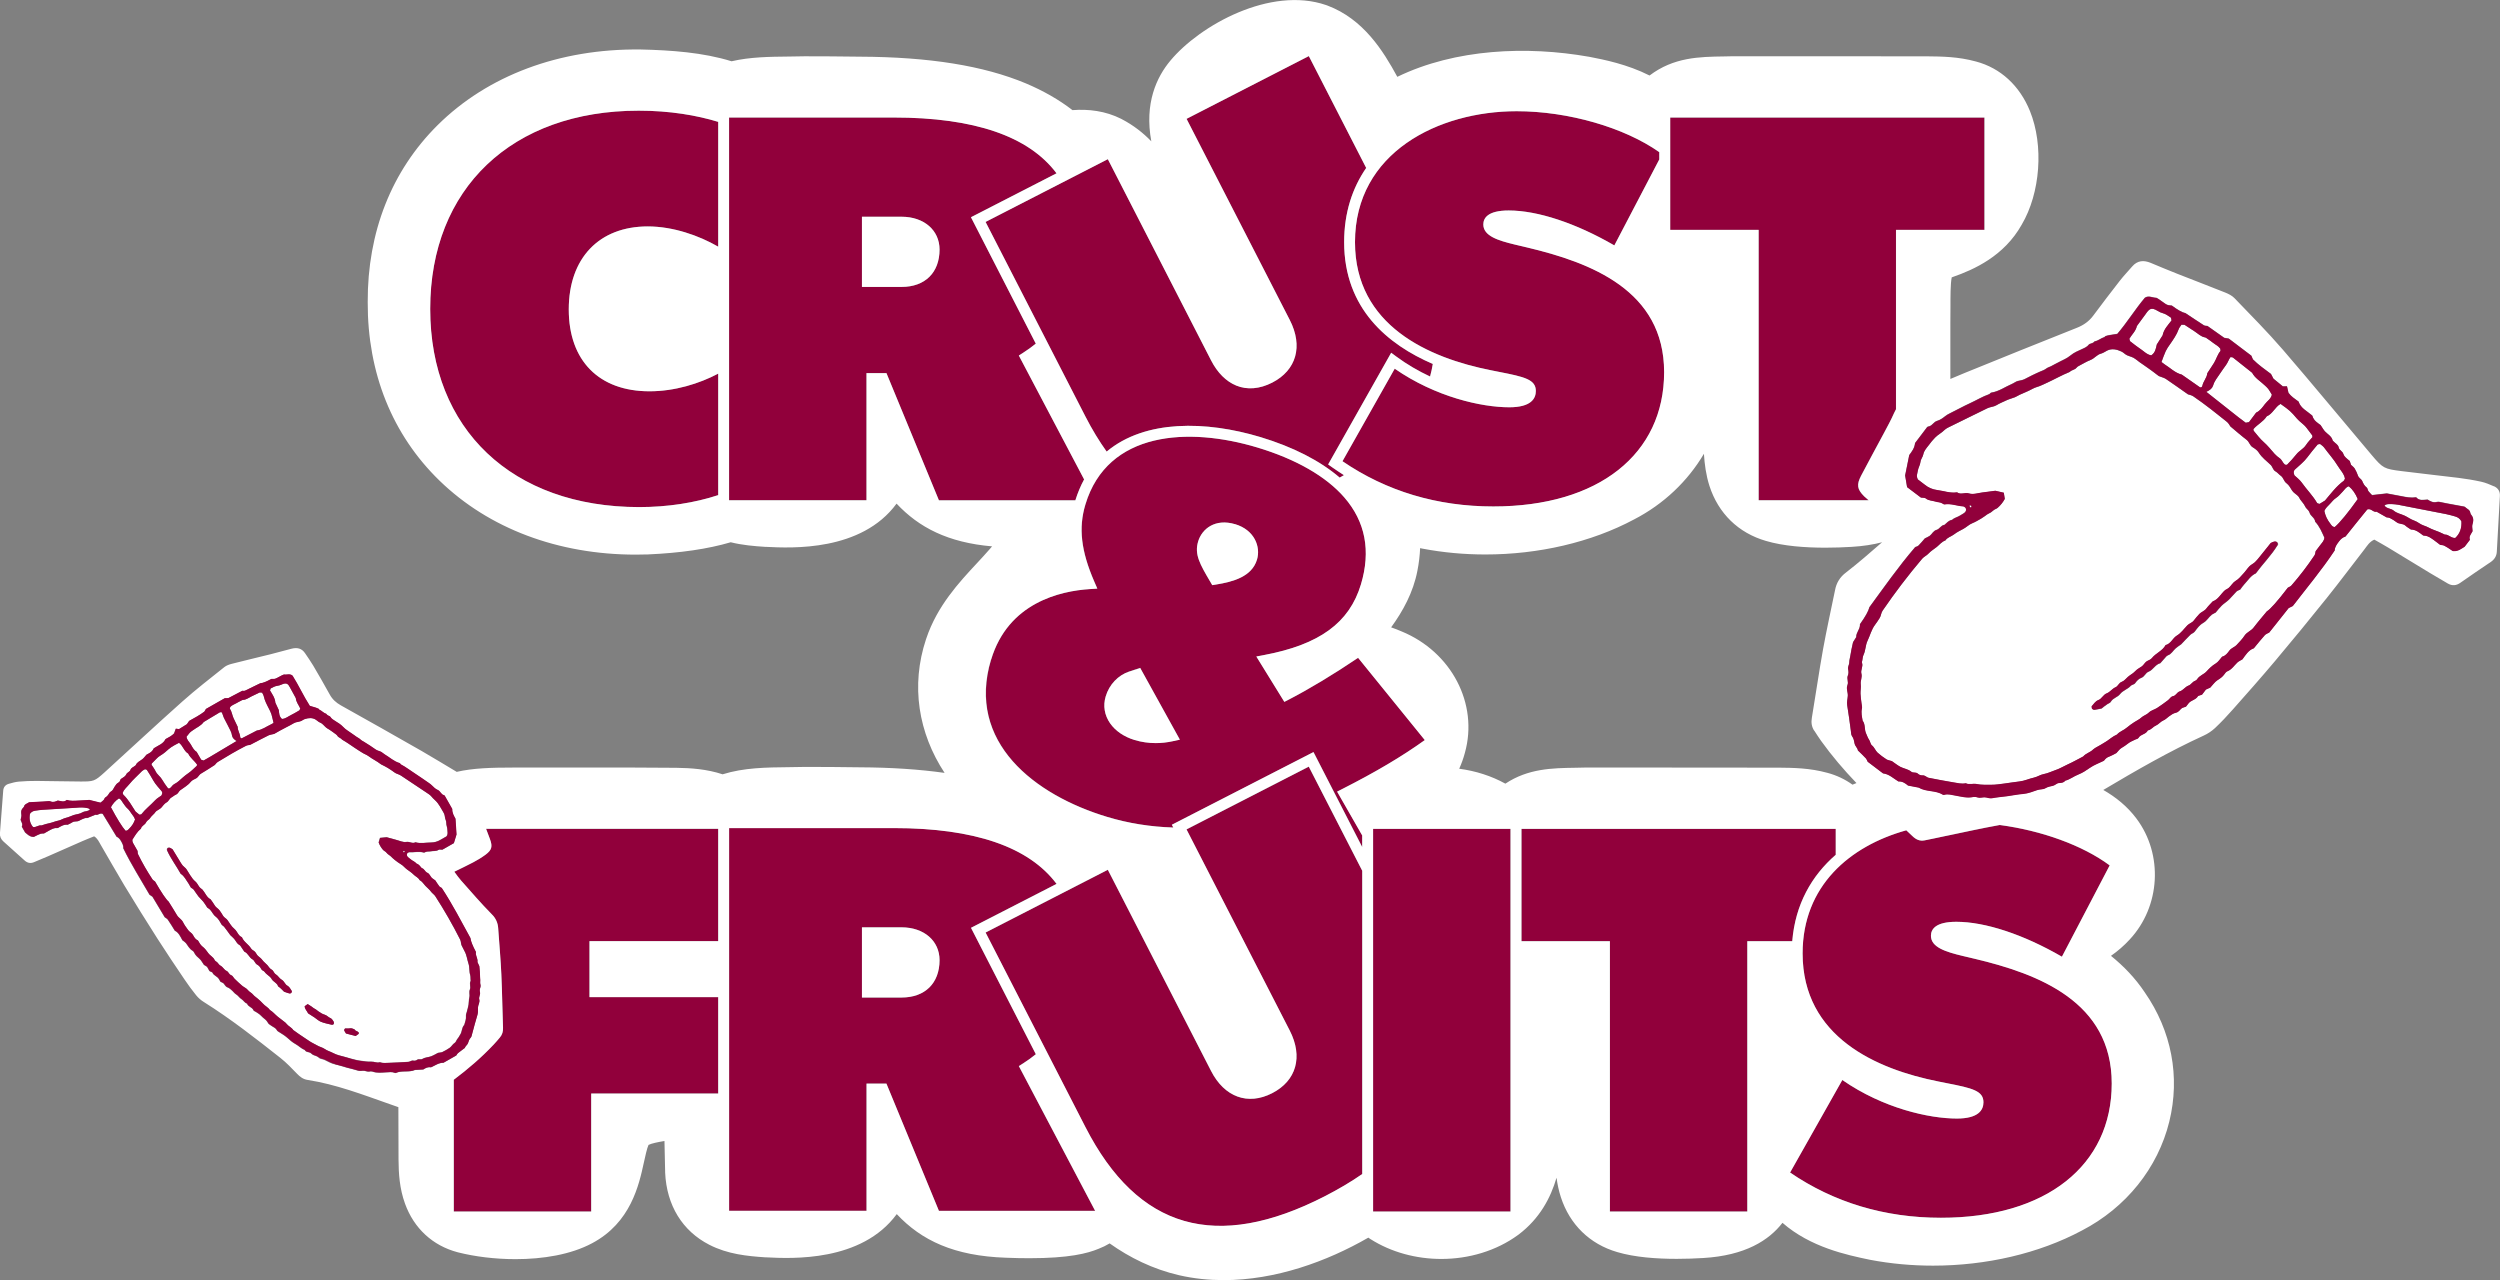 <?xml version="1.0" encoding="UTF-8"?><svg id="Layer_2" xmlns="http://www.w3.org/2000/svg" viewBox="0 0 511.2 261.77"><rect x="0" y="0" width="511.2" height="261.77" fill="#808080" stroke="none"/><defs><style>.cls-1{fill:#fff;}.cls-2{fill:none;}.cls-3{fill:#91003b;}</style></defs><g id="Layer_1-2"><path class="cls-2" d="M372.8,132.73c.72-4.02,1.62-8.02,2.44-12.02.26-1.52,1.01-2.73,2.26-3.66,2.53-1.96,4.95-4.07,7.37-6.18-1.81.48-3.87.8-6.2.94-1.63.1-3.47.17-5.4.17-4.1,0-8.57-.32-12.14-1.38-5.64-1.63-9.74-5.63-11.56-11.25-.72-2.22-1.01-4.47-1.13-6.57-3.29,5.6-8.2,10.28-14.26,13.41-8.78,4.7-19.57,7.18-30.43,7.18-4.31,0-8.62-.39-12.83-1.19l-.2-.04c-.1-.02-.21-.04-.31-.07-.07,1.53-.25,3.08-.56,4.64-.86,4.45-2.99,8.29-5.37,11.56.71.25,1.42.52,2.11.82,10.23,4.19,15.77,14.82,12.97,24.84-.31,1.18-.71,2.25-1.16,3.25,3.33.43,6.56,1.45,9.44,3.05,4.67-3.11,9.57-3.19,14.32-3.25.6,0,1.23-.02,1.9-.03h.21c2.74,0,5.87,0,9.18,0h6.57c7.48,0,15.4,0,22.52,0h1.17c2.98.04,6.35.07,9.98,1.07,1.88.5,3.6,1.32,5.13,2.42.27-.12.54-.22.81-.33-2.6-2.7-5.03-5.56-7.23-8.62-.48-.68-.94-1.38-1.39-2.09-.52-.81-.64-1.68-.48-2.66.79-4.67,1.45-9.36,2.29-14.02Z"/><path class="cls-3" d="M100.96,213.57c-2.51,2.66-5.26,5.03-8.18,7.22v26.95h28.1v-24.14h25.97v-19.71h-26.32v-11.44h26.32v-22.97h-47.46c.27.71.54,1.42.8,2.13.54,1.5.36,2.19-.89,3.14-.8.59-1.64,1.11-2.53,1.57-1.18.63-2.39,1.19-3.88,1.93.56.74.91,1.27,1.33,1.74,2.08,2.33,4.12,4.72,6.31,6.94.85.82,1.29,1.82,1.34,3,.22,3.12.5,6.24.64,9.36.17,3.62.2,7.25.34,10.87.03.76-.15,1.4-.63,1.97-.41.49-.83.98-1.26,1.44Z"/><path class="cls-3" d="M87.97,63.16c0,24.62,16.78,40.53,42.74,40.53,5.82,0,11.35-.87,16.15-2.45v-24.84c-3.86,2.04-8.88,3.61-14.05,3.61-10.34,0-16.51-6.26-16.51-16.74s6.19-16.97,16.16-16.97c5.17,0,10.46,1.86,14.4,4.14v-25.52c-4.42-1.35-9.91-2.29-16.26-2.29-25.9,0-42.63,15.91-42.63,40.53Z"/><path class="cls-3" d="M191.99,102.29h27.9c.49-1.56,1.09-2.98,1.79-4.27l-13.35-25.33.86-.55c.93-.59,1.8-1.22,2.61-1.88l-13.26-25.85,17.5-8.98c-5.68-7.58-16.81-11.41-33.31-11.41h-33.65v78.26h28.1v-26.01h4.07l10.73,26.01ZM176.25,58.67v-14.35h8.11c4.57,0,7.76,2.76,7.76,6.71,0,4.71-2.97,7.64-7.76,7.64h-8.11Z"/><path class="cls-1" d="M192.12,51.03c0-3.95-3.19-6.71-7.76-6.71h-8.11v14.35h8.11c4.79,0,7.76-2.93,7.76-7.64Z"/><path class="cls-3" d="M226.53,32.55l-25,12.83,20.42,39.79c1.36,2.65,2.81,5.04,4.34,7.17,7.87-6.59,20.39-6.29,31.4-2.98,6.71,2.02,12.25,4.86,16.25,8.3.29-.17.59-.33.87-.5-.81-.52-1.62-1.05-2.41-1.61l-.82-.58,12.89-22.84,1.01.75c2.2,1.63,4.56,2.99,6.94,4.11.23-.85.42-1.7.56-2.57-9.17-3.95-18.13-11.28-18.13-24.9,0-6.04,1.69-11.08,4.51-15.18l-11.73-22.87-25,12.83,21.11,41.14c2.74,5.35,1.36,10.25-3.6,12.8-2.56,1.31-5.11,1.52-7.36.6-2.07-.85-3.84-2.62-5.13-5.14l-21.11-41.14Z"/><path class="cls-3" d="M277.07,49.51c0,17.1,15.12,23.69,27.8,26.2l1.75.35c5.15,1.01,7.43,1.55,7.43,3.89,0,1.52-.94,3.33-5.43,3.33-5.67,0-15.07-2.08-23.43-7.89l-10.68,18.92c8.99,6.14,19.36,9.25,30.84,9.25,21.55,0,34.93-10.52,34.93-27.46s-15-22.41-28.07-25.51l-2.45-.58c-3.4-.82-6.45-1.75-6.45-4.11,0-1.31.9-2.86,5.19-2.86,5.92,0,13.74,2.59,21.6,7.14l9.19-17.58v-1.48c-7.14-5.04-18.6-8.37-29.16-8.37-15.92,0-33.06,8.38-33.06,26.77Z"/><path class="cls-3" d="M405.77,24.03h-64.26v22.97h18.08v55.29h22.49c-.3-.26-.61-.52-.91-.8-1.46-1.45-1.58-2.38-.62-4.23,1.5-2.88,3.08-5.72,4.6-8.59.74-1.4,1.52-2.77,2.14-4.22.12-.27.25-.53.39-.77v-36.68h18.08v-22.97Z"/><path class="cls-3" d="M209.19,217.44c.93-.59,1.8-1.22,2.61-1.88l-13.26-25.85,17.5-8.98c-5.68-7.58-16.81-11.41-33.31-11.41h-33.65v78.26h28.1v-26.01h4.07l10.73,26.01h31.94l-15.6-29.6.86-.55ZM184.36,203.98h-8.11v-14.35h8.11c4.57,0,7.76,2.76,7.76,6.71,0,4.71-2.97,7.64-7.76,7.64Z"/><path class="cls-1" d="M184.36,189.62h-8.11v14.35h8.11c4.79,0,7.76-2.93,7.76-7.64,0-3.95-3.19-6.71-7.76-6.71Z"/><path class="cls-3" d="M375.37,174.79v-5.31h-64.26v22.97h18.08v55.29h28.1v-55.29h9.19c.61-7.55,3.98-13.41,8.89-17.66Z"/><path class="cls-3" d="M397.89,170.93c-1.46.3-2.91.63-4.36.91-1,.19-1.77-.18-2.5-.89-.41-.39-.82-.78-1.24-1.17-11.55,3.21-21.2,11.37-21.2,25.17,0,17.1,15.12,23.69,27.8,26.2l1.75.35c5.15,1.01,7.43,1.55,7.43,3.89,0,1.52-.94,3.33-5.43,3.33-5.67,0-15.07-2.08-23.43-7.88l-10.68,18.92c8.99,6.14,19.36,9.25,30.84,9.25,21.55,0,34.93-10.52,34.93-27.46s-15-22.41-28.07-25.51l-2.45-.58c-3.4-.82-6.45-1.75-6.45-4.11,0-1.31.9-2.86,5.19-2.86,5.92,0,13.74,2.59,21.6,7.14l9.76-18.66c-5.53-4.11-13.91-7.13-22.48-8.26-3.69.66-7.35,1.47-11.01,2.24Z"/><path class="cls-3" d="M226.42,167.04c4.33,1.3,8.85,2.03,13.51,2.17l-.29-.57,28.96-14.86,9.96,19.42v-2.37l-5.13-8.96,1.04-.53c6.81-3.46,12.21-6.66,16.89-10.01l-13.64-16.82c-5.06,3.41-9.94,6.35-14.17,8.54l-.91.47-5.73-9.28,1.59-.3c11.33-2.14,17.43-6.59,19.8-14.45,2.05-6.83.91-12.82-3.4-17.78-3.74-4.3-9.91-7.84-17.83-10.22-14.01-4.21-30.59-3.36-35.11,11.67-1.44,4.78-.9,9.49,1.81,15.75l.63,1.45-1.58.1c-6.02.39-16.64,2.77-20.14,14.42-5.09,16.92,8.94,27.71,23.76,32.17ZM239.8,151.56c-1.17.26-2.33.38-3.48.38-1.47,0-2.91-.21-4.32-.63-2.14-.64-3.92-1.86-5.01-3.42-1.15-1.65-1.47-3.6-.9-5.49.73-2.43,2.53-4.33,4.82-5.1l2.23-.74,8.11,14.67-1.46.32ZM257.03,114.44c-1.04,3.47-4.83,4.52-8.4,5.1l-.75.12-.38-.65c-2.13-3.63-3.31-5.62-2.5-8.3.77-2.56,3.47-4.75,7.57-3.51,3.96,1.19,5.25,4.62,4.46,7.25Z"/><path class="cls-1" d="M230.91,137.31c-2.29.77-4.1,2.67-4.82,5.1-.57,1.89-.25,3.84.9,5.49,1.08,1.56,2.86,2.77,5.01,3.42,1.4.42,2.85.63,4.32.63,1.14,0,2.31-.13,3.48-.38l1.46-.32-8.11-14.67-2.23.74Z"/><path class="cls-1" d="M252.57,107.19c-4.11-1.23-6.8.96-7.57,3.51-.81,2.68.37,4.68,2.5,8.3l.38.65.75-.12c3.57-.57,7.35-1.63,8.4-5.1.79-2.63-.51-6.06-4.46-7.25Z"/><path class="cls-3" d="M270.94,244.6c2.8-1.44,5.34-2.94,7.61-4.52v-62.01l-10.93-21.29-25,12.83,21.11,41.14c2.74,5.35,1.36,10.25-3.6,12.8-4.96,2.55-9.75.81-12.49-4.54l-21.11-41.14-25,12.83,20.42,39.79c10.73,20.91,26.76,25.53,48.99,14.12Z"/><rect class="cls-3" x="280.77" y="169.48" width="28.1" height="78.26"/><path class="cls-1" d="M472.26,104.83c-.1-.27-.26-.49-.47-.68-.21-.18-.37-.4-.48-.65-.13-.25-.27-.48-.46-.7-.16-.22-.35-.42-.5-.64-.15-.22-.25-.51-.44-.7-.39-.39-.93-.68-1.22-1.12-.35-.55-.63-1.13-1.16-1.52-.55-.39-.6-1.13-1.16-1.52-.38-.26-.67-.67-1.07-.89-.55-.3-.59-.92-.97-1.3-.84-.83-1.83-1.52-2.47-2.56-.28-.45-.78-.8-1.25-1.09-.59-.36-.68-1.07-1.2-1.48-1.11-.85-2.15-1.77-3.35-2.77-.16-.22-.36-.66-.71-.93-2.24-1.81-4.5-3.6-6.88-5.23-.36-.24-.84-.32-1.08-.4-1.6-1.12-3.04-2.15-4.49-3.13-.38-.26-.84-.35-1.48-.61-.32-.24-.84-.64-1.36-1.03s-1.06-.75-1.59-1.13c-.61-.43-1.24-.83-1.81-1.31-.52-.43-1.16-.52-1.73-.78-.42-.19-.74-.58-1.16-.77-.93-.43-1.91-.67-2.91-.19-.42.21-.8.51-1.24.62-.85.21-1.33.97-2.11,1.28-.85.34-1.65.82-2.46,1.25-.17.09-.32.19-.44.34-.36.47-1.01.44-1.39.87-1.69.68-3.28,1.61-4.95,2.36-.59.26-1.14.56-1.77.73-.63.18-1.17.54-1.76.81-.59.27-1.18.52-1.77.78-.32.15-.63.36-.96.5-.6.24-1.24.39-1.82.67-.65.32-1.33.57-1.96.96-.54.34-1.22.32-1.83.61-2.47,1.19-4.93,2.44-7.41,3.64-.5.24-1.04.47-1.42.85-.59.59-1.35.95-1.92,1.55-.45.47-.87.97-1.25,1.5-.45.59-.99,1.15-1.13,1.9-.11.56-.52.99-.58,1.54-.07.66-.47,1.21-.55,1.84-.07.53-.37,1.07.02,1.76.39.3.92.68,1.42,1.08.73.6,1.57.96,2.52,1.08,1.36.18,2.67.69,4.07.47.76.56,1.6-.04,2.42.22.89.28,1.83-.09,2.75-.19.91-.1,1.84-.24,2.65-.35l1.74.4.2,1.26c-.38.7-.87,1.31-1.46,1.83-.21.18-.5.24-.72.4-.23.15-.42.36-.65.52s-.49.24-.72.39c-.23.14-.44.32-.67.48-.22.16-.44.3-.67.44-.56.31-1.11.66-1.7.89-.71.27-1.21.82-1.86,1.17s-1.33.67-1.9,1.12-1.37.61-1.8,1.26c-.73.24-1.18.87-1.75,1.32-.57.46-1.2.81-1.71,1.37-.36.4-.92.62-1.27,1.03-2.89,3.4-5.59,6.95-8.11,10.64-.32.48-.3,1.05-.61,1.52-.3.46-.6.93-.94,1.38-.74.97-1,2.17-1.52,3.24-.44.89-.38,1.98-.83,2.91-.16.32-.18.71-.24,1.08-.04.18-.11.39-.06.55.27.75-.32,1.46-.13,2.18.21.76-.23,1.45-.13,2.2.08.62-.07,1.27-.05,1.91s.13,1.29.2,1.94c.04.37.17.76.09,1.11-.2.85,0,1.65.14,2.47.61.79.31,1.82.72,2.64.2.41.32.88.58,1.22.27.39.28.94.61,1.2.53.42.71,1.08,1.17,1.5.56.5,1.15.94,1.78,1.34.3.19.69.23,1.12.37.52.36,1.11.84,1.75,1.18.72.37,1.57.46,2.23,1,.36.3.92.03,1.3.36.28.27.62.4,1.01.38.52-.05.81.42,1.26.5,1.7.32,3.39.67,5.1.94.81.13,1.63.35,2.47.17.71.36,1.48,0,2.18.15,1.01.22,2.01.14,3,.16.92.02,1.85-.15,2.77-.26,1.01-.13,2.02-.31,3.04-.42,1.01-.11,1.94-.57,2.93-.78.73-.16,1.32-.61,2.07-.74.8-.14,1.55-.54,2.34-.8.86-.28,1.65-.78,2.5-1.16,1.08-.49,2.12-1.08,3.18-1.63.55-.65,1.43-.83,2.02-1.42.13-.13.27-.23.43-.32.73-.4,1.44-.81,2.14-1.25.78-.48,1.45-1.13,2.31-1.49.55-.64,1.4-.87,2.02-1.42.5-.41,1.01-.79,1.55-1.13.46-.31.99-.52,1.37-.89.47-.46,1.12-.59,1.6-1.07.42-.43,1.12-.58,1.66-.92.77-.5,1.52-1.04,2.25-1.6.35-.27.54-.74,1.05-.83.58-.11.75-.79,1.32-.96.72-.21,1.1-.93,1.83-1.2.5-.17.77-.77,1.32-.96.18-.06.32-.18.43-.34.46-.74,1.34-.96,1.91-1.58.56-.62,1.13-1.18,1.87-1.62.53-.31.89-.92,1.32-1.4.69-.16,1.09-.71,1.47-1.22.4-.56,1.07-.71,1.5-1.18.57-.62,1.17-1.22,1.62-1.91.48-.72,1.32-.96,1.84-1.63.84-1.11,1.75-2.16,2.71-3.32q1.11-.69,4.3-4.85c.26-.15.55-.24.72-.44,1.71-1.96,3.29-4.02,4.74-6.19.14-.21.14-.52.23-.84.3-.4.65-.83.97-1.28.32-.45.76-.82.8-1.49-.51-1.11-.98-2.3-1.88-3.25-.06-.81-.94-1.12-1.15-1.85ZM465.72,111.52c-1.26,2.06-2.99,3.78-4.42,5.73-1.07.47-1.63,1.48-2.39,2.27-.28.33-.55.68-.8,1.04-.31.15-.6.24-.79.43-.52.52-.98,1.12-1.51,1.63-.46.44-1.01.77-1.47,1.21-.45.44-.86.97-1.26,1.44-.26.11-.51.24-.75.4-.65.5-1.02,1.28-1.78,1.7-.73.41-1.25,1.11-1.74,1.78-.24.32-.62.39-.87.63-.67.64-1.29,1.33-1.9,1.97-.39.28-.77.52-1.12.82-.55.47-.87,1.2-1.63,1.45-.17.08-.31.2-.42.35-.37.41-.73.83-1.1,1.25-1.05.25-1.45,1.38-2.43,1.75-.6.23-.8,1.01-1.45,1.24-.54.19-.93.62-1.25,1.07-.24.35-.68.3-.92.57-.62.7-1.6.93-2.18,1.68-.51.67-1.46.8-1.89,1.57-.15.26-.43.32-.66.46-.42.28-.83.59-1.22.92-.38.07-.92.21-1.47.28-.19,0-.34-.07-.47-.21-.1-.13-.07-.34-.1-.51.44-.45.72-1.04,1.4-1.29.68-.25.96-1.09,1.7-1.37.68-.27,1.1-.96,1.81-1.25.5-.21.67-.88,1.22-1.08s.87-.67,1.29-1.03c.48-.42,1.08-.71,1.5-1.17.39-.42.87-.65,1.32-.96.37-.25.6-.72.95-1,.35-.27.85-.35,1.15-.73.81-1.01,2.15-1.45,2.79-2.64,1.08-.27,1.44-1.42,2.28-1.93.91-.55,1.47-1.4,2.18-2.12.38-.39.96-.51,1.31-.98.33-.45.71-.86,1.08-1.28.43-.48,1.11-.64,1.5-1.19.38-.52.86-.96,1.29-1.44,1.14-.39,1.6-1.5,2.55-2.32.28-.13.54-.29.77-.48.47-.44.81-1.07,1.34-1.38.67-.39,1.11-.98,1.61-1.51.44-.47.8-1.04,1.25-1.5.31-.32.75-.51,1.09-.81.32-.32.63-.67.92-1.04.76-.94,1.52-1.88,2.33-2.9.22-.11.44-.21.67-.28.18-.05.36-.03.53.05.13.07.21.18.26.32.04.14.02.28-.05.41Z"/><path class="cls-1" d="M402.95,103.34c-.09,0-.18.01-.26.03l.17.38c.1-.02.26-.02.26-.05.03-.22-.03-.35-.17-.36Z"/><path class="cls-1" d="M509.96,99.44c-.85-.37-1.71-.74-2.61-.94-1.54-.34-3.1-.59-4.67-.79-3.87-.48-7.75-.88-11.63-1.38-3.55-.45-3.78-.56-6.1-3.3-6.06-7.16-12.01-14.4-18.13-21.5-3.15-3.65-6.56-7.08-9.91-10.56-.49-.51-1.2-.87-1.87-1.14-3.28-1.31-6.57-2.56-9.86-3.86-1.81-.71-3.61-1.47-5.41-2.22-1.44-.59-2.72-.5-3.79.75-.85.98-1.75,1.92-2.55,2.95-1.83,2.34-3.63,4.71-5.41,7.1-.86,1.16-1.97,1.93-3.29,2.46-7.68,3.05-15.35,6.14-23.01,9.26-.97.4-1.94.81-2.91,1.22v-11.46c.02-1.18.02-2.3.02-3.38,0-1.9-.01-4.66.26-5.94h.02s.19-.07.19-.07c4.33-1.51,10.49-4.26,14.1-10.7,3.82-6.47,4.54-16.2,1.68-23.24-2.11-5.2-6.02-8.79-11.03-10.12-3.63-1-7-1.03-9.97-1.06h-1.17c-7.11-.02-15.04-.02-22.52-.02h-6.08c-3.49,0-6.79,0-9.67,0h-.21c-.67.02-1.3.03-1.9.04-5.06.07-10.29.16-15.23,3.9-4.57-2.31-9.36-3.25-12.25-3.81l-.18-.03c-12.59-2.22-27.24-1.66-39.15,4.11-2.91-5.36-6.95-11.82-14.3-14.58l-.28-.1c-11.36-3.89-25.79,4.12-31.83,11.38-2.79,3.34-5.33,8.69-3.89,16.49-1.67-1.73-3.65-3.29-6.07-4.55l-.11-.06c-3.21-1.61-6.66-2.02-9.94-1.77-2.76-2.13-5.95-3.96-9.56-5.48-8.62-3.6-19.7-5.39-33.89-5.45-4.05-.07-8.09-.07-11.15-.08h-.21c-1.07.02-2.1.04-3.08.05-4.1.04-8.04.09-11.82.97-5.81-1.81-12.41-2.27-18.57-2.41h-.11c-16.48-.19-31.18,5.3-41.43,15.47-9.41,9.35-14.35,21.85-14.29,36.16v.06c-.05,14.49,5.03,27.1,14.69,36.48,10.09,9.79,24.26,15.12,40.12,15.12.79,0,1.58-.01,2.37-.04h.09c6.65-.29,12.27-1.11,16.96-2.49,2.37.59,4.75.79,7.05.94h.16c5.26.27,19.51.96,26.7-8.84,4.57,4.88,10.51,7.96,19.53,8.74-.14.16-.27.32-.41.48l-.15.17c-.78.9-1.65,1.84-2.57,2.83-3.61,3.88-8.1,8.7-10.33,15.38l-.05.14c-3.15,9.48-1.56,19.16,3.8,27.32-5.18-.73-10.93-1.11-17.31-1.14-4.05-.07-8.08-.08-11.15-.08h-.21c-1.07.02-2.1.04-3.08.05-4.76.05-9.3.1-13.64,1.46-3.21-1.07-6.51-1.29-9.45-1.33-6.77-.08-14.6-.07-22.18-.05-3.95,0-7.79.02-11.3,0-4.3,0-8.15.11-11.44.88-2.4-1.42-4.77-2.89-7.19-4.28-5.49-3.14-11-6.25-16.52-9.33-.96-.54-1.72-1.23-2.25-2.2-1.1-1.99-2.23-3.96-3.39-5.93-.5-.85-1.09-1.66-1.64-2.49-.69-1.05-1.65-1.25-2.8-.95-1.44.39-2.88.78-4.32,1.14-2.62.65-5.25,1.27-7.87,1.94-.54.14-1.11.34-1.53.67-2.89,2.31-5.82,4.57-8.57,7.02-5.36,4.77-10.6,9.66-15.91,14.49-2.04,1.84-2.22,1.9-4.96,1.89-2.98-.01-5.97-.1-8.95-.12-1.2,0-2.42.03-3.62.14-.7.06-1.39.25-2.07.45-.68.19-1.09.68-1.14,1.38-.24,2.91-.46,5.82-.67,8.72-.05.69.21,1.25.72,1.7,1.43,1.28,2.87,2.55,4.28,3.84.59.55,1.22.69,1.95.39.99-.4,1.97-.82,2.94-1.24,2.35-1.03,4.68-2.07,7.02-3.09.77-.34,1.56-.64,2.35-.96.71.44.98,1.12,1.33,1.71,1.62,2.76,3.18,5.56,4.83,8.3,2.21,3.65,4.46,7.27,6.76,10.87,1.8,2.82,3.67,5.59,5.54,8.36.75,1.12,1.55,2.21,2.4,3.26.45.55.98,1.02,1.59,1.39,5.49,3.45,10.58,7.43,15.66,11.44,1.22.96,2.3,2.11,3.39,3.23.61.63,1.23,1.11,2.14,1.25,5.8.9,11.25,3,16.75,4.93.61.21,1.21.43,1.82.64,0,3.82.02,7.43.03,10.71.02,2.85.2,5.92,1.33,9.03,1.83,5.05,5.65,8.58,10.76,9.93l.12.03c3.37.85,7.49,1.38,11.71,1.38,5.58,0,11.31-.92,15.67-3.26,7.91-4.2,9.58-11.91,10.58-16.51.26-1.18.63-2.91.95-3.59.55-.3,1.98-.59,3.26-.8.04,2.2.08,4.32.14,6.33v.14c.3,6.68,3.51,11.92,9.03,14.75,3.76,1.93,7.73,2.32,11.47,2.57h.16c5.26.27,19.51.96,26.7-8.84,5.03,5.37,11.72,8.57,22.36,8.92,1.73.07,3.31.1,4.74.1,8.15,0,11.89-.98,14.2-1.94.79-.3,1.53-.67,2.23-1.09,4.08,2.9,8.81,5.26,14.21,6.51,3.01.69,6.06,1,9.11,1,10.58,0,21.06-3.78,29.58-8.69.1.07.21.15.31.22l.11.07c4.28,2.72,9.4,4.07,14.5,4.07,5.62,0,11.22-1.64,15.67-4.89l.14-.1c4.3-3.26,6.54-7.47,7.75-11.62.18,1.31.45,2.64.88,3.96,1.82,5.62,5.92,9.62,11.55,11.25,3.57,1.06,8.04,1.38,12.14,1.38,1.92,0,3.77-.07,5.4-.17,8.61-.5,13.48-3.63,16.23-7.2,5.72,5,13.16,6.57,17.75,7.53l.2.04c4.21.8,8.53,1.19,12.83,1.19,10.86,0,21.65-2.48,30.44-7.18,9.03-4.68,15.55-12.79,17.88-22.28,2.25-9.16.47-18.54-5.03-26.44-1.95-2.92-4.32-5.36-6.9-7.45,1.41-.98,2.69-2.1,3.83-3.34,6.3-6.76,6.89-17.38,1.39-24.72-1.89-2.53-4.28-4.43-6.79-5.86,6.7-3.98,13.44-7.87,20.54-11.12.85-.39,1.61-.9,2.3-1.53,1.28-1.21,2.5-2.5,3.66-3.82,2.9-3.27,5.8-6.54,8.61-9.88,3.59-4.27,7.13-8.58,10.61-12.93,2.61-3.26,5.12-6.62,7.68-9.92.55-.71,1.01-1.54,2.02-1.99.96.55,1.93,1.08,2.87,1.65,2.86,1.73,5.71,3.47,8.57,5.21,1.2.72,2.39,1.42,3.6,2.12.89.51,1.74.44,2.59-.18,2.05-1.45,4.13-2.84,6.2-4.24.73-.51,1.17-1.18,1.22-2.09.23-3.8.44-7.61.63-11.41.06-.93-.39-1.62-1.24-1.99ZM370.99,149.41c.45.71.91,1.41,1.39,2.09,2.2,3.06,4.63,5.91,7.23,8.62-.27.11-.54.21-.81.33-1.53-1.1-3.25-1.92-5.13-2.42-3.63-1-7-1.03-9.98-1.06h-1.17c-7.11-.02-15.04-.02-22.52-.02h-6.57c-3.31,0-6.44,0-9.18,0h-.21c-.67.02-1.3.03-1.9.04-4.75.07-9.65.15-14.32,3.25-2.88-1.59-6.11-2.61-9.44-3.05.45-1,.85-2.08,1.16-3.25,2.81-10.02-2.74-20.65-12.97-24.84-.69-.3-1.39-.57-2.11-.82,2.38-3.27,4.51-7.1,5.37-11.56.31-1.56.49-3.11.56-4.64.1.02.21.04.31.07l.2.04c4.21.8,8.53,1.19,12.83,1.19,10.86,0,21.65-2.48,30.43-7.18,6.05-3.13,10.96-7.82,14.26-13.41.13,2.1.42,4.35,1.13,6.57,1.82,5.63,5.92,9.62,11.56,11.25,3.57,1.06,8.04,1.38,12.14,1.38,1.92,0,3.77-.07,5.4-.17,2.33-.14,4.38-.46,6.2-.94-2.42,2.11-4.84,4.22-7.37,6.18-1.24.92-1.99,2.14-2.26,3.66-.82,4-1.71,8-2.44,12.02-.84,4.66-1.5,9.35-2.29,14.02-.17.98-.05,1.85.48,2.66ZM102.52,199.29c-.14-3.12-.42-6.24-.64-9.36-.05-1.18-.49-2.18-1.34-3-2.2-2.22-4.23-4.61-6.31-6.94-.42-.47-.78-1-1.33-1.74,1.49-.74,2.7-1.3,3.88-1.93.88-.46,1.73-.98,2.53-1.57,1.26-.95,1.44-1.64.89-3.14-.26-.71-.53-1.42-.8-2.13h47.46v22.97h-26.32v11.44h26.32v19.71h-25.97v24.14h-28.1v-26.95c2.91-2.19,5.67-4.55,8.18-7.22.44-.47.85-.95,1.26-1.44.48-.57.66-1.21.63-1.97-.14-3.62-.17-7.24-.34-10.87ZM421.63,195.63c-7.86-4.55-15.68-7.14-21.6-7.14-4.29,0-5.19,1.56-5.19,2.86,0,2.36,3.05,3.29,6.45,4.11l2.45.58c13.07,3.1,28.07,8.8,28.07,25.51s-13.38,27.46-34.93,27.46c-11.48,0-21.85-3.11-30.84-9.25l10.68-18.92c8.37,5.8,17.77,7.88,23.43,7.88,4.49,0,5.43-1.81,5.43-3.33,0-2.34-2.28-2.88-7.43-3.89l-1.75-.35c-12.68-2.51-27.8-9.1-27.8-26.2,0-13.8,9.65-21.96,21.2-25.17.41.39.83.77,1.24,1.17.73.71,1.5,1.08,2.5.89,1.46-.28,2.91-.61,4.36-.91,3.67-.76,7.33-1.58,11.01-2.24,8.56,1.14,16.95,4.16,22.48,8.26l-9.76,18.66ZM357.29,192.45v55.29h-28.1v-55.29h-18.08v-22.97h64.26v5.31c-4.91,4.26-8.27,10.11-8.89,17.66h-9.19ZM280.77,169.48h28.1v78.26h-28.1v-78.26ZM191.99,247.59l-10.73-26.01h-4.07v26.01h-28.1v-78.26h33.65c16.5,0,27.63,3.83,33.31,11.41l-17.5,8.98,13.26,25.85c-.81.66-1.68,1.28-2.61,1.88l-.86.55,15.6,29.6h-31.94ZM177.18,76.28v26.01h-28.1V24.03h33.65c16.5,0,27.63,3.83,33.31,11.41l-17.5,8.98,13.26,25.85c-.81.66-1.68,1.28-2.61,1.88l-.86.55,13.35,25.33c-.7,1.29-1.3,2.71-1.79,4.27h-27.9l-10.73-26.01h-4.07ZM146.86,50.44c-3.94-2.28-9.23-4.14-14.4-4.14-9.97,0-16.16,6.5-16.16,16.97s6.17,16.74,16.51,16.74c5.17,0,10.19-1.57,14.05-3.61v24.84c-4.8,1.58-10.33,2.45-16.15,2.45-25.97,0-42.74-15.91-42.74-40.53s16.73-40.53,42.63-40.53c6.36,0,11.84.94,16.26,2.29v25.52ZM252.78,78.84c2.25.92,4.8.71,7.36-.6,4.96-2.55,6.34-7.45,3.6-12.8l-21.11-41.14,25-12.83,11.73,22.87c-2.82,4.1-4.51,9.13-4.51,15.18,0,13.62,8.96,20.96,18.13,24.9-.14.87-.33,1.73-.56,2.57-2.38-1.12-4.74-2.48-6.94-4.11l-1.01-.75-12.89,22.84.82.58c.79.56,1.6,1.09,2.41,1.61-.28.17-.58.33-.87.5-4-3.44-9.54-6.28-16.25-8.3-11.01-3.31-23.53-3.61-31.4,2.98-1.53-2.13-2.98-4.52-4.34-7.17l-20.42-39.79,25-12.83,21.11,41.14c1.29,2.52,3.07,4.3,5.13,5.14ZM339.29,32.6l-9.19,17.58c-7.86-4.55-15.68-7.14-21.6-7.14-4.29,0-5.19,1.56-5.19,2.86,0,2.36,3.05,3.29,6.45,4.11l2.45.58c13.07,3.1,28.07,8.8,28.07,25.51s-13.38,27.46-34.93,27.46c-11.48,0-21.85-3.11-30.84-9.25l10.68-18.92c8.37,5.8,17.77,7.89,23.43,7.89,4.49,0,5.43-1.81,5.43-3.33,0-2.34-2.28-2.88-7.43-3.89l-1.75-.35c-12.68-2.51-27.8-9.1-27.8-26.2,0-18.39,17.14-26.77,33.06-26.77,10.56,0,22.01,3.33,29.16,8.37v1.48ZM202.66,134.88c3.5-11.64,14.12-14.03,20.14-14.42l1.58-.1-.63-1.45c-2.71-6.26-3.25-10.97-1.81-15.75,4.52-15.03,21.1-15.88,35.11-11.67,7.93,2.38,14.1,5.92,17.83,10.22,4.31,4.96,5.46,10.94,3.4,17.78-2.36,7.86-8.47,12.32-19.8,14.45l-1.59.3,5.73,9.28.91-.47c4.23-2.19,9.11-5.13,14.17-8.54l13.64,16.82c-4.67,3.35-10.07,6.55-16.89,10.01l-1.04.53,5.13,8.96v2.37l-9.96-19.42-28.96,14.86.29.57c-4.66-.14-9.17-.86-13.51-2.17-14.82-4.46-28.85-15.25-23.76-32.17ZM201.53,190.68l25-12.83,21.11,41.14c2.74,5.35,7.53,7.09,12.49,4.54,4.96-2.55,6.34-7.45,3.6-12.8l-21.11-41.14,25-12.83,10.93,21.29v62.01c-2.27,1.58-4.81,3.08-7.61,4.52-22.24,11.41-38.27,6.79-48.99-14.12l-20.42-39.79ZM387.7,47v36.68c-.14.24-.27.5-.39.77-.63,1.44-1.4,2.82-2.14,4.22-1.53,2.87-3.1,5.71-4.6,8.59-.96,1.85-.84,2.77.62,4.23.29.28.6.54.91.8h-22.49v-55.29h-18.08v-22.97h64.26v22.97h-18.08ZM65.2,216.29c-.35-.29-.74-.4-1.13-.54-.33-.13-.51-.48-.88-.55-.34-.07-.71-.12-.9-.48-.72-.29-1.26-.87-1.93-1.24-.61-.34-1.13-.8-1.65-1.27-.57-.51-1.27-.88-1.91-1.31-.06-.03-.11-.08-.15-.14-.17-.32-.42-.56-.75-.72-.34-.2-.66-.42-.98-.66-.24-.33-.41-.68-.68-.88-.33-.25-.64-.53-.93-.83-.28-.3-.67-.51-1.02-.75-.17-.12-.41-.14-.5-.36-.25-.61-1.09-.67-1.29-1.33-.51-.14-.73-.66-1.13-.9-.44-.26-.67-.73-1.09-.97-.32-.19-.51-.47-.76-.71-.3-.28-.63-.6-1.01-.73-.48-.16-.58-.6-.88-.88l-.57-.28c-.1-.18-.21-.37-.32-.55-.32-.56-1.07-.69-1.33-1.33-.02-.05-.12-.07-.18-.1-.13-.07-.26-.13-.42-.2l-.49-.87c-.27-.17-.51-.31-.64-.4-.35-.49-.58-.97-.95-1.28-.38-.32-.73-.63-.97-1.08-.1-.19-.21-.41-.38-.51-.66-.36-.95-1.02-1.38-1.57-.17-.21-.43-.36-.73-.6-.39-.7-.75-1.57-1.54-1.94-.51-.82-.95-1.55-1.43-2.25-.15-.22-.44-.35-.64-.51-.84-1.41-1.68-2.82-2.51-4.19l-.6-.41c-1.78-3.1-3.74-6.15-5.36-9.49.07-.51-.2-1.01-.48-1.5-.22-.38-.48-.7-.9-.88-.96-1.57-1.89-3.16-2.83-4.65-.6-.3-.98.37-1.48.16l-1.68.68c-.17-.02-.34-.01-.5.03-.41.14-.79.31-1.16.52-.44.26-.99.03-1.42.34-.29.2-.63.33-.94.49-.76-.1-1.36.29-1.98.65-.07.03-.13.04-.2.03-.61-.07-1.1.24-1.6.5-.37.2-.74.42-1.05.6-.27.02-.51,0-.7.06-.4.15-.78.33-1.16.53-.14.07-.24.15-.4.1-.69-.03-1.12-.52-1.6-.9l-.68-1.19c.27-.47-.06-.9-.24-1.38.04-.19.07-.4.13-.61.07-.28,0-.55-.02-.83-.03-.37.08-.7.34-.97.11-.09.19-.2.25-.33.12-.5.6-.56.93-.8.03-.03.07-.05.11-.06.98-.05,1.88-.1,2.79-.14.41-.03.82-.07,1.23-.09.14,0,.28.03.41.08.51.2.97.01,1.43-.2.61.1,1.24.41,1.82-.12.76.23,1.55.18,2.31.13.76-.06,1.52-.09,2.32-.13l2.27.56c.23-.17.44-.35.65-.55.14-.15.18-.43.34-.52.4-.22.61-.54.83-.92.17-.28.58-.38.75-.71.19-.37.41-.72.66-1.05.17-.21.43-.34.65-.51l.27-.57c.25-.14.48-.3.71-.47.18-.13.32-.28.41-.48.17-.43.71-.5.85-.91.16-.47.61-.56.92-.84.05-.05.14-.07.17-.13.25-.65.9-.86,1.39-1.26.27-.22.48-.51.81-.89.46-.26,1.15-.52,1.45-1.25.02-.04.05-.07.09-.09.88-.58,1.89-.87,2.35-1.85.62-.34,1.27-.65,1.75-1.16l.36-.98c.22.03.43.07.64.1l1.62-1.01.47-.68c1.08-.61,2.15-1.16,3.11-1.9l.32-.54,3.84-2.19.73-.02,2.86-1.5c.15,0,.39.05.57-.03,1.02-.48,2.04-.99,3.1-1.51q.74-.03,2.27-.89c.35.02.71.05,1.03-.14.37-.2.75-.4,1.13-.59.12-.06.25-.11.38-.16.61.07,1.28-.26,1.8.24,1.27,2.01,2.23,4.16,3.52,6.16.4.12.81.23,1.22.36.2.07.4.15.59.24.05.03.07.14.12.17.52.22.88.7,1.43.86.16.26.42.37.68.49.07.03.12.07.16.13.22.39.58.6.95.82.58.36,1.2.73,1.66,1.23.53.58,1.22.92,1.82,1.38.27.21.58.38.85.6.27.22.6.32.86.58.23.23.57.4.86.57.79.46,1.53.99,2.28,1.5.31.2.65.28.97.41.32.13.55.4.86.58,1.01.6,1.87,1.45,3.05,1.78.11.03.17.23.29.29.99.5,1.85,1.21,2.79,1.8.99.62,1.94,1.34,2.92,1.99.24.15.44.32.64.52.34.35.71.71,1.15.89.57.24.68.92,1.27,1.07.06.02.1.04.15.08l1.56,2.75c-.03.82.35,1.43.66,1.99l.21,3.23-.54,1.76-2.35,1.34c-.33,0-.59-.08-.75.02-.51.33-1.1.2-1.64.31-.33.07-.7-.02-1.04.14-.12.06-.27.14-.38.11-.98-.28-1.97,0-2.94-.07-.12,0-.25.1-.37.15-.1.11-.15.24-.15.39s.05.27.15.38c.17.21.43.36.64.54.36.33.87.47,1.18.86.51.14.76.58,1.08.94.54.12.67.74,1.1.93.53.22.62.75.97,1.08.22.18.45.34.69.49.27.4.53.83.83,1.22.12.15.32.23.5.34-.01-.02-.02-.03-.03-.05.03.03.05.05.07.07.04.03.06.06,0,0,0,0,0,0,0,0,0,0-.02-.01-.03-.02,2.25,3.44,3.99,6.84,5.87,10.25q.08.91,1.12,2.84c-.17.73.44,1.34.31,2.06.14.32.29.64.39.86.03.44.07.79.1,1.14.03.35.03.7.04,1.05.01.34.07.68.03,1.04-.04.36.17.68.05,1.04-.11.33-.2.67-.1,1.04.13.49-.27.95-.14,1.46.16.59-.23,1.09-.27,1.66-.04.48.06.95-.09,1.46-.4,1.29-.73,2.6-1.09,3.91-.08.27-.11.61-.29.79-.32.33-.43.72-.56,1.12-.14.4-.57.62-.65.99-.49.37-.95.7-1.39,1.05-.15.13-.24.34-.36.49l-2.62,1.49c-.96-.02-1.71.56-2.55.93-.6-.12-1.11.14-1.57.44l-1.7.1c-1.25.55-2.67.04-3.92.61-.07.02-.14.02-.21-.02-.55-.24-1.12-.13-1.68-.11-.98.04-1.95.2-2.9-.16-.21-.05-.42-.05-.63,0-.37.06-.69-.11-1.04-.16-.41-.06-.81.12-1.24-.02-.74-.24-1.51-.41-2.27-.61-.82-.23-1.63-.51-2.46-.68-.78-.17-1.43-.57-2.13-.9-.38-.18-.88-.19-1.19-.44ZM505.68,106.7c-.07.35-.22.7-.17,1.08.04.27.05.55.07.8-.31.59-.81,1.09-.54,1.75l-1.08,1.42c-.68.42-1.33.97-2.23.89-.21.04-.33-.08-.5-.2-.45-.32-.92-.62-1.41-.88-.23-.13-.54-.13-.89-.2-.38-.28-.8-.63-1.25-.95-.61-.42-1.2-.91-1.99-.92-.09,0-.18-.02-.26-.07-.75-.57-1.46-1.18-2.46-1.18-.38-.26-.8-.48-1.13-.8-.51-.47-1.25-.27-1.78-.68-.44-.34-.91-.63-1.41-.88-.21-.08-.42-.12-.64-.12l-2.06-1.17c-.7.2-1.07-.74-1.9-.46-1.47,1.78-2.95,3.67-4.46,5.54-.56.16-.97.53-1.31.98-.45.59-.89,1.19-.89,1.86-2.68,4.04-5.73,7.66-8.57,11.37l-.85.42c-1.3,1.64-2.63,3.31-3.97,5-.29.17-.68.28-.91.55-.75.82-1.44,1.7-2.24,2.67-1.09.35-1.71,1.41-2.33,2.26-.43.26-.79.4-1.05.66-.66.63-1.15,1.44-2.06,1.8-.23.09-.42.36-.58.59-.38.54-.88.88-1.44,1.23-.53.34-.9.92-1.45,1.5-.18.08-.52.23-.89.4l-.79,1.04c-.22.07-.4.14-.57.19-.09.03-.22.05-.26.11-.43.78-1.43.81-1.94,1.49-.17.22-.34.44-.51.66l-.79.27c-.44.3-.65.85-1.29.98-.51.1-.99.46-1.43.77-.36.26-.66.6-1.1.79-.59.24-.96.81-1.58,1.08-.57.24-.94.87-1.62.97-.37.83-1.46.76-1.89,1.51-.16.27-.47.26-.71.38-.49.25-1.03.45-1.44.79-.43.34-.88.65-1.35.92-.38.23-.66.64-1.03,1.03-.44.26-.91.48-1.38.69-.46.15-.82.42-1.1.8-.06.07-.13.12-.21.15-.91.45-1.89.8-2.71,1.37-.76.52-1.5,1.04-2.36,1.37-.94.36-1.73,1.02-2.72,1.28-.31.43-.8.43-1.25.47-.5.03-.78.46-1.23.56-.54.13-1.05.2-1.57.51-.44.27-1.08.19-1.61.36-.96.31-1.87.71-2.91.8-1.11.09-2.2.31-3.31.47-1.01.14-2.04.22-3.04.4-.58.11-1.07-.19-1.61-.18-.46,0-.91.18-1.37.03-.26-.11-.54-.15-.82-.11-1.3.3-2.53-.07-3.79-.28-.72-.12-1.44-.36-2.19-.15-.1.03-.19.03-.28-.01-1.52-.96-3.44-.54-4.97-1.46l-2.18-.42c-.56-.48-1.16-.89-1.97-.84-1.02-.62-1.9-1.5-3.14-1.65l-3.14-2.38c-.12-.22-.2-.51-.38-.7-.5-.54-1.04-1.04-1.62-1.61-.04-.48-.56-.85-.67-1.39-.11-.55-.17-1.07-.54-1.55-.19-.26-.18-.71-.23-1.08-.24-1.75-.45-3.5-.75-5.25-.11-.67.1-1.27.13-1.9.05-.73-.38-1.45-.07-2.19.27-.63-.18-1.3.07-1.91.2-.46.15-.91.06-1.36-.1-.49.24-.87.24-1.34,0-.47.14-.89.21-1.34.08-.45.15-.9.24-1.35.09-.44.19-.89.32-1.46.17-.27.42-.66.66-1.05-.05-.96.84-1.65.75-2.62q1.67-2.33,1.94-3.49c3.01-4.1,5.86-8.2,9.35-12.27,0,0-.02,0-.03.01-.08.04-.14.11.09-.08-.02.02-.04.04-.06.07.24-.12.53-.18.71-.36.46-.46.87-.96,1.28-1.44.34-.15.67-.32.98-.51.51-.38.72-1.04,1.44-1.24.59-.17.87-.95,1.58-1.01.48-.41.89-.93,1.57-1.03.47-.46,1.15-.55,1.67-.91.3-.21.66-.35.92-.6.15-.13.23-.28.26-.47.02-.19-.02-.36-.13-.52-.14-.09-.29-.24-.45-.26-1.28-.08-2.51-.62-3.82-.41-.15.02-.34-.11-.48-.21-.41-.26-.9-.21-1.32-.35-.68-.23-1.46-.17-2.07-.68-.18-.15-.54-.1-.96-.15l-2.83-2.14-.4-2.38.84-4.16c.5-.68,1.09-1.4,1.19-2.46l2.5-3.3c.07-.03.14-.06.21-.08.79-.1,1.07-.96,1.83-1.17.59-.16,1.15-.57,1.64-.96.28-.22.59-.41.92-.56,1.38-.67,2.73-1.44,4.12-2.07,1.32-.6,2.55-1.37,3.93-1.85.16-.06.27-.3.42-.32,1.58-.24,2.84-1.18,4.26-1.79.42-.18.77-.5,1.21-.6.44-.11.9-.15,1.33-.36,1.06-.54,2.11-1.09,3.21-1.56.41-.17.88-.33,1.21-.59.38-.3.83-.37,1.22-.61.39-.23.8-.4,1.2-.63.87-.49,1.81-.81,2.6-1.48.68-.57,1.54-.93,2.36-1.3.52-.23,1.01-.44,1.37-.91.06-.07.14-.11.23-.14.35-.11.71-.21.96-.52.75-.11,1.29-.67,2-.87.07-.02.11-.17.19-.19.26-.09.52-.16.8-.21.55-.1,1.1-.17,1.64-.26,2.02-2.37,3.62-5,5.62-7.37.76-.55,1.57,0,2.38,0,.15.09.31.17.46.27.46.32.92.63,1.37.96.39.3.85.32,1.31.35q1.85,1.38,2.79,1.55c1.3.86,2.52,1.69,3.76,2.48.22.14.54.11.73.14l3.44,2.43.93.16,4.61,3.49.32.75c1.12,1.12,2.4,2.02,3.7,2.99l.5.96,1.93,1.58c.27,0,.55-.01.84-.02l.3,1.33c.54.75,1.33,1.25,2.07,1.8.43,1.35,1.69,1.91,2.73,2.8.05.03.08.08.1.13.27.99,1.11,1.45,1.67,1.87.37.55.59.96.89,1.29.56.6,1.37.97,1.58,1.86.02.08.13.13.19.2.36.41.93.61,1.05,1.24.11.56.8.75.95,1.33.09.27.24.5.46.7.27.26.55.5.84.72l.26.79c.26.26.58.47.76.77.27.47.5.96.68,1.48.17.47.68.66.85,1.05.22.52.45.99.92,1.34.19.15.19.51.34.73.23.28.48.56.75.82l3.03-.34c1.03.19,2.01.36,2.98.56.97.2,1.99.39,3.01.23.67.79,1.54.49,2.35.47.56.35,1.12.67,1.81.5.18-.05.37-.06.55-.04.54.09,1.06.22,1.58.32,1.16.22,2.33.43,3.58.66.06.02.1.06.14.09.39.38,1,.54,1.07,1.21.05.18.14.33.27.46.29.4.38.84.27,1.32Z"/><path class="cls-1" d="M502.04,105.61c-.62-.17-1.23-.36-1.86-.48-3.06-.6-6.12-1.19-9.18-1.79-.8-.19-1.62-.27-2.45-.26-.34.02-.69.03-.97.3.45.68,1.33.55,1.89,1.04.64.55,1.5.68,2.24,1.03.67.31,1.24.76,1.96,1.01.68.23,1.26.8,1.95,1.01.72.22,1.33.64,2.02.88.78.27,1.54.6,2.28.97.78-.06,1.27.75,2.15.69.97-.89,1.34-2.06,1.25-3.4-.28-.51-.71-.84-1.27-.99Z"/><path class="cls-1" d="M437.58,71.29c.76.5,1.39,1.23,2.31,1.38.84-.55.95-1.4,1.13-2.22.39-.62.79-1.24,1.19-1.87.24-1.24,1.12-2.11,1.83-3.05l-.11-.56c-.54-.35-1.04-.76-1.69-.93-.35-.1-.69-.24-1-.44-1.37-.86-1.78-.41-2.49.61-.59.83-1.2,1.64-1.81,2.47-.22,1.04-1.03,1.74-1.54,2.6l.14.5c.7.52,1.33,1.07,2.03,1.52Z"/><path class="cls-1" d="M469.23,96.04c-.29.28-.27.66-.07,1.16.44.42,1.06.87,1.48,1.46,1,1.42,2.26,2.66,3.14,4.17.07.12.32.14.51.21l1.12-.69c1.21-1.43,2.31-2.92,3.82-4.03.13-.09.17-.3.26-.46-.19-1.04-.97-1.75-1.48-2.61-.8-1.34-1.87-2.49-2.79-3.75-.21-.29-.55-.49-.81-.71-.22.05-.46.03-.55.14-.72.85-1.42,1.7-2.09,2.6-.72.97-1.69,1.69-2.56,2.51Z"/><path class="cls-1" d="M442.84,71.82c-.31.66-.53,1.35-.86,2.21h0c.32.24.46.36.61.46,1.17.72,2.15,1.77,3.55,2.12l3.65,2.55c.22.15.48.05.55-.27.18-.92.93-1.62,1.01-2.57.46-.7.93-1.38,1.37-2.1.48-.78.7-1.7,1.3-2.42.08-.1,0-.34-.02-.51-.38-.54-.99-.8-1.49-1.2-.36-.3-.75-.55-1.13-.81-.15-.11-.3-.26-.47-.28-.87-.14-1.45-.77-2.14-1.22s-1.4-.91-2.08-1.36l-.62-.02c-.19.29-.45.58-.57.91-.41,1.15-1.1,2.11-1.78,3.1-.34.44-.63.92-.88,1.41Z"/><path class="cls-1" d="M480.28,99.43c-.58.15-.84.68-1.23,1.07-.45.46-.83.97-1.4,1.33-.45.3-.81.74-1.18,1.15-.43.47-.94.88-1.19,1.49.24,1.06.54,1.71,1.28,2.69.21.28.42.6.84.6,1.01-.84,2.78-2.99,4.71-5.72q-.66-1.65-1.83-2.62Z"/><path class="cls-1" d="M463.5,85.13c-.7,1.11-1.94,1.67-2.73,2.63.03.17.02.28.07.34.66.77,1.25,1.61,2.01,2.26.84.73,1.52,1.6,2.25,2.43.32.35.67.65,1.05.91.47.34.61.93,1.04,1.28.11.08.42.1.49.02.66-.66,1.27-1.34,1.85-2.06.56-.75,1.45-1.13,1.98-1.92.39-.61.92-1.13,1.34-1.63-.02-.2,0-.31-.05-.38-.36-.52-.79-1-1.16-1.53-.37-.52-.93-.89-1.41-1.34-.2-.18-.39-.38-.58-.58-1.24-1.45-1.46-1.65-3.32-2.97-1.13.61-1.59,2.03-2.83,2.54Z"/><path class="cls-1" d="M452.52,78.87c-.18.54-.62.89-1.37,1.25,2.32,1.83,4.42,3.5,6.52,5.16.51.4,1.03.77,1.54,1.16l.67-.14,1.45-1.93c.8-.36,1.28-1.07,1.78-1.72.5-.66,1.26-1.09,1.44-1.95-.22-.41-.47-.8-.73-1.18-.24-.28-.5-.54-.78-.78-.86-.83-1.94-1.42-2.52-2.52-1.3-1.04-2.6-2.08-3.92-3.11-.13-.1-.35-.07-.52-.09-.36.51-.54,1.12-.92,1.63-.72.96-1.36,1.99-2.06,2.97-.26.39-.46.8-.58,1.25Z"/><path class="cls-3" d="M505.14,104.92c-.07-.67-.68-.83-1.07-1.21-.04-.03-.09-.07-.14-.09-1.25-.23-2.42-.44-3.58-.66-.52-.1-1.05-.23-1.58-.32-.18-.02-.37-.01-.55.04-.7.17-1.25-.15-1.81-.5-.81.02-1.68.32-2.35-.47-1.02.16-2.03-.03-3.01-.23-.97-.2-1.95-.37-2.98-.56l-3.03.34c-.27-.26-.52-.54-.75-.82-.15-.22-.15-.59-.34-.73-.47-.35-.7-.81-.92-1.34-.17-.4-.68-.59-.85-1.05-.18-.52-.4-1.01-.68-1.48-.18-.3-.5-.52-.76-.77l-.26-.79c-.29-.23-.58-.47-.84-.72-.21-.19-.36-.43-.46-.7-.15-.58-.84-.77-.95-1.33-.13-.63-.7-.83-1.05-1.24-.06-.07-.17-.12-.19-.2-.22-.89-1.03-1.26-1.58-1.86-.3-.33-.52-.75-.89-1.29-.56-.42-1.4-.88-1.67-1.87-.02-.05-.05-.1-.1-.13-1.04-.89-2.3-1.45-2.73-2.8-.75-.55-1.53-1.05-2.07-1.8l-.3-1.33c-.3,0-.57.01-.84.02l-1.93-1.58-.5-.96c-1.3-.97-2.59-1.87-3.7-2.99l-.32-.75-4.61-3.49-.93-.16-3.44-2.43c-.2-.03-.52,0-.73-.14-1.24-.79-2.46-1.62-3.76-2.48q-.95-.17-2.79-1.55c-.46-.03-.92-.06-1.31-.35-.45-.33-.91-.64-1.37-.96-.15-.1-.31-.18-.46-.27-.8,0-1.61-.55-2.38,0-1.99,2.38-3.59,5-5.62,7.37-.54.09-1.09.16-1.64.26-.27.05-.54.12-.8.21-.08.03-.12.17-.19.19-.71.2-1.25.75-2,.87-.24.31-.6.41-.96.52-.09.02-.17.07-.23.14-.35.46-.85.67-1.37.91-.82.37-1.69.73-2.36,1.3-.79.67-1.73.99-2.6,1.48-.39.22-.81.39-1.2.63-.39.24-.84.31-1.22.61-.34.26-.8.42-1.21.59-1.1.46-2.15,1.02-3.21,1.56-.43.21-.89.26-1.33.36-.44.11-.79.43-1.21.6-1.41.6-2.68,1.55-4.26,1.79-.15.02-.26.26-.42.32-1.37.48-2.61,1.25-3.93,1.85-1.4.64-2.74,1.4-4.12,2.07-.32.15-.63.34-.92.56-.49.39-1.05.8-1.64.96-.77.21-1.04,1.07-1.83,1.17-.07.02-.14.05-.21.08l-2.5,3.3c-.1,1.07-.7,1.78-1.19,2.46l-.84,4.16.4,2.38,2.83,2.14c.42.06.78,0,.96.15.61.52,1.39.45,2.07.68.42.14.91.1,1.32.35.15.1.34.23.48.21,1.31-.21,2.54.33,3.82.41.16.01.31.17.45.26.11.16.15.33.13.52-.03.19-.11.35-.26.47-.26.24-.62.39-.92.6-.53.36-1.21.45-1.67.91-.68.1-1.09.62-1.57,1.03-.71.07-.99.85-1.58,1.01-.72.2-.93.86-1.44,1.24-.31.19-.64.36-.98.51-.42.47-.83.98-1.28,1.44-.18.18-.47.25-.71.36-3.49,4.07-6.34,8.18-9.35,12.27q-.27,1.16-1.94,3.49c.1.97-.8,1.66-.75,2.62-.24.39-.48.77-.66,1.05-.13.57-.23,1.01-.32,1.46-.09.45-.16.9-.24,1.35-.07.44-.21.87-.21,1.34,0,.47-.34.85-.24,1.34.09.45.14.9-.06,1.36-.25.61.2,1.28-.07,1.91-.31.74.11,1.46.07,2.19-.03.63-.24,1.23-.13,1.9.3,1.74.5,3.49.75,5.25.05.36.04.81.23,1.08.36.48.43,1,.54,1.55.11.54.63.91.67,1.39.58.56,1.12,1.07,1.62,1.61.18.19.26.48.38.7l3.14,2.38c1.24.14,2.12,1.03,3.14,1.65.8-.05,1.41.36,1.97.84l2.18.42c1.53.92,3.45.51,4.97,1.46.09.04.18.05.28.01.75-.22,1.47.03,2.19.15,1.26.22,2.49.59,3.79.28.28-.03.56,0,.82.11.47.15.92-.02,1.37-.03.54,0,1.03.3,1.61.18,1-.19,2.03-.27,3.04-.4,1.11-.15,2.2-.38,3.31-.47,1.04-.09,1.95-.48,2.91-.8.52-.17,1.17-.09,1.61-.36.51-.31,1.03-.38,1.57-.51.45-.1.73-.53,1.23-.56.45-.03.94-.03,1.25-.47.99-.26,1.78-.92,2.72-1.28.85-.33,1.6-.84,2.36-1.37.82-.57,1.79-.92,2.71-1.37.08-.03.15-.09.21-.15.28-.39.64-.66,1.1-.8.47-.21.93-.43,1.38-.69.37-.39.64-.8,1.03-1.03.47-.27.92-.58,1.35-.92.42-.34.95-.54,1.44-.79.23-.13.55-.11.71-.38.43-.75,1.52-.68,1.89-1.51.68-.1,1.05-.73,1.62-.97.62-.27.99-.84,1.58-1.08.44-.18.73-.52,1.1-.79.44-.32.92-.67,1.43-.77.64-.13.85-.68,1.29-.98l.79-.27c.17-.22.34-.44.51-.66.51-.67,1.51-.71,1.94-1.49.03-.06.17-.07.26-.11.17-.06.35-.12.57-.19l.79-1.04c.38-.17.71-.32.89-.4.55-.58.92-1.16,1.45-1.5.56-.35,1.07-.7,1.44-1.23.16-.23.35-.5.58-.59.91-.36,1.4-1.17,2.06-1.8.26-.25.62-.4,1.05-.66.62-.84,1.24-1.9,2.33-2.26.8-.97,1.49-1.85,2.24-2.67.23-.26.62-.38.91-.55,1.34-1.69,2.67-3.36,3.97-5l.85-.42c2.84-3.71,5.89-7.33,8.57-11.37,0-.67.44-1.27.89-1.86.34-.45.75-.82,1.31-.98,1.51-1.87,2.99-3.77,4.46-5.54.83-.28,1.2.66,1.9.46l2.06,1.17c.22,0,.43.04.64.12.5.24.97.54,1.41.88.53.42,1.27.21,1.78.68.34.31.76.54,1.13.8,1,0,1.71.61,2.46,1.18.08.05.17.07.26.07.8.02,1.38.5,1.99.92.45.32.88.67,1.25.95.35.07.66.07.89.2.49.26.96.56,1.41.88.17.12.28.24.5.2.91.08,1.55-.48,2.23-.89l1.08-1.42c-.27-.66.23-1.16.54-1.75-.02-.25-.03-.53-.07-.8-.05-.38.09-.72.17-1.08.11-.48.02-.92-.27-1.32-.13-.13-.22-.28-.27-.46ZM473.87,90.93c.09-.11.33-.09.55-.14.26.22.6.42.81.71.91,1.26,1.99,2.42,2.79,3.75.51.85,1.29,1.57,1.48,2.61-.09.15-.13.36-.26.46-1.51,1.11-2.61,2.6-3.82,4.03l-1.12.69c-.19-.07-.43-.09-.51-.21-.88-1.51-2.14-2.75-3.14-4.17-.42-.59-1.04-1.04-1.48-1.46-.2-.5-.22-.88.07-1.16.87-.82,1.83-1.54,2.56-2.51.66-.89,1.37-1.75,2.09-2.6ZM466.33,82.59c1.86,1.32,2.09,1.52,3.32,2.97.18.21.38.4.58.58.48.45,1.04.83,1.41,1.34.37.52.79,1,1.16,1.53.05.07.02.18.05.38-.42.5-.95,1.02-1.34,1.63-.52.79-1.41,1.17-1.98,1.92-.58.72-1.2,1.41-1.85,2.06-.07.08-.38.06-.49-.02-.43-.35-.56-.95-1.04-1.28-.38-.26-.73-.56-1.05-.91-.73-.83-1.41-1.69-2.25-2.43-.75-.66-1.35-1.49-2.01-2.26-.05-.06-.03-.18-.07-.34.79-.96,2.03-1.52,2.73-2.63,1.24-.51,1.7-1.93,2.83-2.54ZM455.16,74.66c.38-.51.56-1.13.92-1.63.17.02.39,0,.52.09,1.32,1.03,2.61,2.07,3.92,3.11.58,1.1,1.66,1.7,2.52,2.52.28.24.54.5.78.78.26.38.51.77.73,1.18-.18.86-.95,1.29-1.44,1.95-.5.66-.98,1.36-1.78,1.72l-1.45,1.93-.67.14c-.51-.39-1.03-.76-1.54-1.16-2.1-1.66-4.2-3.33-6.52-5.16.75-.36,1.18-.71,1.37-1.25.13-.44.32-.86.58-1.25.7-.98,1.33-2.01,2.06-2.97ZM445.5,67.3c.12-.34.38-.62.57-.91l.62.02c.68.45,1.39.92,2.08,1.36s1.26,1.08,2.14,1.22c.17.03.32.18.47.28.38.26.77.51,1.13.81.5.4,1.11.66,1.49,1.2.01.18.1.42.02.51-.6.72-.82,1.63-1.3,2.42-.44.71-.91,1.4-1.37,2.1-.08.95-.83,1.65-1.01,2.57-.07.32-.34.43-.55.27l-3.65-2.55c-1.4-.35-2.38-1.4-3.55-2.12-.15-.1-.29-.22-.61-.46h0c.33-.86.55-1.56.86-2.21.25-.5.54-.97.88-1.41.68-.99,1.37-1.95,1.78-3.1ZM436.94,66.67c.61-.83,1.22-1.63,1.81-2.47.71-1.02,1.12-1.47,2.49-.61.31.2.65.35,1,.44.65.17,1.15.58,1.69.93l.11.56c-.72.94-1.59,1.81-1.83,3.05-.4.63-.8,1.25-1.19,1.87-.19.82-.3,1.67-1.13,2.22-.92-.15-1.55-.89-2.31-1.38-.7-.46-1.33-1-2.03-1.52l-.14-.5c.51-.86,1.32-1.56,1.54-2.6ZM474.48,111.41c-.32.45-.67.88-.97,1.28-.09.32-.09.63-.23.84-1.45,2.17-3.02,4.23-4.74,6.19-.17.19-.46.28-.72.44q-3.19,4.16-4.3,4.85c-.95,1.16-1.87,2.2-2.71,3.32-.52.67-1.36.91-1.84,1.63-.45.7-1.05,1.3-1.62,1.91-.43.47-1.11.62-1.5,1.18-.38.51-.78,1.06-1.47,1.22-.43.48-.79,1.09-1.32,1.4-.74.43-1.3,1-1.87,1.62-.56.62-1.45.84-1.91,1.58-.11.17-.25.28-.43.34-.55.19-.82.79-1.32.96-.73.26-1.11.99-1.83,1.2-.56.17-.74.85-1.32.96-.51.09-.7.56-1.05.83-.73.56-1.48,1.09-2.25,1.6-.54.34-1.24.49-1.66.92-.47.48-1.12.62-1.6,1.07-.39.37-.92.59-1.37.89-.54.34-1.05.72-1.55,1.13-.63.56-1.47.78-2.02,1.42-.86.36-1.53,1.01-2.31,1.49-.7.44-1.41.85-2.14,1.25-.15.09-.3.2-.43.32-.59.6-1.47.77-2.02,1.42-1.06.55-2.1,1.15-3.18,1.63-.84.38-1.63.88-2.5,1.16-.79.26-1.54.66-2.34.8-.75.13-1.34.58-2.07.74-.99.21-1.91.67-2.93.78-1.02.11-2.03.29-3.04.42-.92.11-1.85.27-2.77.26-1-.02-1.99.06-3-.16-.7-.15-1.47.21-2.18-.15-.84.18-1.66-.04-2.47-.17-1.71-.27-3.4-.62-5.1-.94-.45-.08-.74-.54-1.26-.5-.39.02-.73-.11-1.01-.38-.38-.33-.94-.07-1.3-.36-.66-.55-1.5-.63-2.23-1-.65-.35-1.23-.83-1.75-1.18-.43-.14-.83-.18-1.12-.37-.63-.4-1.22-.85-1.78-1.34-.47-.42-.64-1.08-1.17-1.5-.32-.26-.34-.8-.61-1.2-.26-.35-.38-.81-.58-1.22-.4-.83-.11-1.86-.72-2.64-.13-.81-.34-1.62-.14-2.47.08-.34-.05-.73-.09-1.11-.07-.65-.18-1.3-.2-1.94s.13-1.29.05-1.91c-.1-.75.34-1.44.13-2.2-.2-.72.39-1.42.13-2.18-.06-.15.02-.36.06-.55.07-.36.09-.75.24-1.08.45-.93.39-2.01.83-2.91.52-1.07.78-2.26,1.52-3.24.34-.44.64-.92.94-1.38.31-.46.28-1.04.61-1.52,2.52-3.69,5.22-7.23,8.11-10.64.35-.4.91-.63,1.27-1.03.51-.55,1.14-.91,1.71-1.37.57-.46,1.01-1.08,1.75-1.32.43-.66,1.23-.81,1.8-1.26s1.26-.77,1.9-1.12,1.15-.9,1.86-1.17c.59-.23,1.13-.58,1.7-.89.23-.14.46-.28.67-.44.23-.16.44-.34.67-.48.23-.15.49-.24.72-.39s.42-.37.65-.52c.23-.15.52-.22.72-.4.6-.52,1.09-1.13,1.46-1.83l-.2-1.26-1.74-.4c-.81.11-1.74.25-2.65.35-.92.11-1.86.48-2.75.19-.81-.26-1.66.34-2.42-.22-1.4.22-2.71-.3-4.07-.47-.95-.12-1.78-.48-2.52-1.08-.51-.4-1.03-.79-1.42-1.08-.39-.7-.1-1.23-.02-1.76.09-.63.48-1.18.55-1.84.05-.55.47-.97.58-1.54.14-.75.68-1.31,1.13-1.9.38-.53.8-1.03,1.25-1.5.57-.6,1.33-.96,1.92-1.55.39-.38.93-.61,1.42-.85,2.48-1.2,4.93-2.45,7.41-3.64.61-.28,1.3-.27,1.83-.61.63-.39,1.31-.64,1.96-.96.58-.28,1.21-.43,1.82-.67.33-.14.64-.35.96-.5.59-.26,1.18-.51,1.77-.78.59-.27,1.13-.63,1.76-.81.63-.17,1.17-.48,1.77-.73,1.67-.75,3.26-1.67,4.95-2.36.38-.42,1.03-.39,1.39-.87.12-.15.27-.26.44-.34.81-.43,1.61-.91,2.46-1.25.78-.31,1.26-1.07,2.11-1.28.43-.11.82-.41,1.24-.62,1-.48,1.98-.24,2.91.19.42.19.74.58,1.16.77.57.26,1.21.35,1.73.78.57.48,1.2.88,1.81,1.31.53.38,1.07.73,1.59,1.13s1.04.79,1.36,1.03c.64.26,1.11.35,1.48.61,1.46.98,2.89,2.01,4.49,3.13.24.09.72.16,1.08.4,2.38,1.63,4.63,3.42,6.88,5.23.34.27.55.71.71.93,1.2,1,2.24,1.93,3.35,2.77.52.41.62,1.12,1.2,1.48.47.28.97.64,1.25,1.09.64,1.05,1.62,1.73,2.47,2.56.38.38.42,1,.97,1.3.4.22.69.63,1.07.89.55.39.61,1.12,1.16,1.52.53.39.81.97,1.16,1.52.29.44.83.73,1.22,1.12.19.19.29.48.44.7.15.22.34.43.5.64.18.21.33.44.46.7.11.25.27.47.48.65.21.19.36.41.47.68.21.73,1.09,1.04,1.15,1.85.9.95,1.37,2.14,1.88,3.25-.04.67-.48,1.04-.8,1.49ZM402.68,103.38c.09-.02.17-.03.26-.03.14.01.21.15.17.36,0,.03-.16.03-.26.05l-.17-.38ZM477.4,107.77c-.42,0-.64-.32-.84-.6-.74-.98-1.04-1.63-1.28-2.69.25-.62.76-1.02,1.19-1.49.37-.41.73-.85,1.18-1.15.56-.36.95-.87,1.4-1.33.39-.39.66-.92,1.23-1.07q1.17.97,1.83,2.62c-1.93,2.73-3.7,4.88-4.71,5.72ZM502.06,110c-.88.06-1.37-.75-2.15-.69-.74-.37-1.5-.7-2.28-.97-.68-.24-1.29-.66-2.02-.88-.69-.21-1.26-.78-1.95-1.01-.72-.24-1.29-.7-1.96-1.01-.75-.35-1.61-.48-2.24-1.03-.56-.48-1.44-.36-1.89-1.04.28-.27.63-.28.97-.3.83-.01,1.65.07,2.45.26,3.06.6,6.12,1.18,9.18,1.79.63.13,1.24.31,1.86.48.56.15.99.48,1.27.99.09,1.34-.28,2.51-1.25,3.4Z"/><path d="M391.59,111.87s.02,0,.03-.01c.02-.02.04-.04.06-.07-.23.19-.17.12-.09.08Z"/><path class="cls-3" d="M465.51,110.79c-.17-.08-.35-.1-.53-.05-.23.07-.45.17-.67.28-.81,1.02-1.57,1.96-2.33,2.9-.28.37-.59.72-.92,1.04-.34.31-.77.5-1.09.81-.45.46-.8,1.03-1.25,1.5-.5.53-.93,1.12-1.61,1.51-.53.31-.87.94-1.34,1.38-.24.19-.5.35-.77.48-.95.83-1.41,1.93-2.55,2.32-.43.48-.91.92-1.29,1.44-.4.55-1.07.71-1.5,1.19-.37.42-.75.83-1.08,1.28-.35.47-.93.59-1.31.98-.71.72-1.26,1.57-2.18,2.12-.84.51-1.2,1.66-2.28,1.93-.64,1.19-1.98,1.63-2.79,2.64-.29.39-.79.47-1.15.73-.35.27-.58.75-.95,1-.46.31-.93.54-1.32.96-.42.46-1.02.75-1.5,1.17-.42.36-.73.83-1.29,1.03s-.73.87-1.22,1.08c-.71.3-1.12.99-1.81,1.25-.74.28-1.02,1.12-1.7,1.37-.67.25-.96.84-1.4,1.29.03.18,0,.38.1.51.13.14.28.21.47.21.55-.08,1.09-.21,1.47-.28.39-.33.8-.64,1.22-.92.23-.14.51-.21.66-.46.43-.77,1.38-.9,1.89-1.57.58-.75,1.56-.98,2.18-1.68.24-.27.68-.22.92-.57.32-.45.71-.88,1.25-1.07.66-.23.85-1.01,1.45-1.24.98-.37,1.38-1.5,2.43-1.75.36-.42.73-.84,1.1-1.25.11-.15.25-.27.42-.35.76-.25,1.08-.98,1.63-1.45.34-.3.73-.54,1.12-.82.62-.64,1.24-1.33,1.9-1.97.26-.24.63-.31.87-.63.5-.68,1.01-1.37,1.74-1.78.76-.42,1.13-1.2,1.78-1.7.24-.15.49-.28.75-.4.4-.47.81-1,1.26-1.44.46-.44,1.01-.77,1.47-1.21.53-.52.99-1.11,1.51-1.63.19-.19.48-.28.79-.43.24-.36.51-.71.8-1.04.76-.79,1.33-1.79,2.39-2.27,1.43-1.95,3.16-3.66,4.42-5.73.07-.13.09-.27.05-.41-.05-.14-.13-.25-.26-.32Z"/><path class="cls-1" d="M75.96,217.08c.55-.04,1.1.31,1.67.11.62.22,1.26.14,1.89.12,1.32-.03,2.64-.13,3.96-.2.35-.02.62-.34,1-.25.3.06.57,0,.81-.18.32-.21.72.04,1.02-.15.55-.35,1.21-.33,1.79-.54.53-.2,1.02-.5,1.45-.72.34-.06.65-.05.89-.17.51-.24,1.01-.53,1.48-.85.4-.27.6-.75,1.04-1.02.27-.16.34-.58.58-.85.23-.24.37-.58.56-.87.39-.58.27-1.4.81-1.94.18-.61.41-1.19.35-1.86-.03-.27.11-.55.18-.83.12-.48.27-.97.35-1.45.08-.48.03-.99.16-1.46.14-.56-.12-1.12.12-1.68.22-.53-.16-1.12.13-1.67.06-.11.02-.28,0-.42-.02-.28,0-.58-.07-.84-.25-.75-.1-1.57-.34-2.29-.29-.86-.37-1.8-.83-2.61-.21-.37-.39-.76-.58-1.14-.18-.38-.11-.81-.31-1.21-1.54-3.05-3.23-6.01-5.09-8.88-.22-.34-.62-.57-.86-.91-.33-.47-.78-.8-1.16-1.2-.39-.41-.66-.92-1.19-1.18-.26-.54-.85-.74-1.24-1.14-.39-.4-.88-.71-1.33-1.04-.46-.33-.78-.8-1.29-1.08-.43-.24-.81-.56-1.2-.85-.16-.12-.32-.26-.47-.4-.16-.14-.3-.3-.46-.44s-.35-.23-.51-.37c-.16-.14-.28-.32-.44-.46-.16-.14-.37-.22-.51-.37-.4-.46-.71-.97-.92-1.54l.28-.94,1.36-.13c.6.17,1.29.36,1.97.54.68.17,1.36.54,2.07.42.65-.12,1.22.42,1.85.07,1.04.31,2.09.05,3.13.05.73,0,1.4-.19,2.02-.57.43-.26.86-.49,1.19-.68.37-.49.2-.92.19-1.33,0-.48-.24-.94-.23-1.45.02-.42-.26-.78-.28-1.22-.03-.58-.39-1.06-.67-1.55-.24-.44-.51-.86-.8-1.26-.37-.51-.91-.86-1.3-1.37-.26-.32-.65-.55-1-.78-1.76-1.16-3.5-2.35-5.25-3.5-.43-.28-.95-.34-1.33-.65-.44-.36-.93-.62-1.39-.93-.41-.27-.88-.45-1.31-.69-.24-.14-.45-.33-.68-.48-.42-.26-.84-.51-1.26-.77-.42-.26-.79-.59-1.25-.79-.46-.19-.85-.48-1.27-.73-1.19-.74-2.3-1.6-3.52-2.29-.25-.35-.75-.4-.97-.8-.08-.12-.18-.22-.3-.3-.58-.41-1.13-.85-1.74-1.19-.56-.32-.85-.94-1.47-1.19-.32-.13-.58-.4-.88-.59-.71-.46-1.48-.38-2.23-.15-.34.1-.62.36-.95.47-.46.14-.96.14-1.39.42-.48.31-1,.54-1.5.81-.44.24-.89.45-1.32.7-.43.25-.86.49-1.14.65h0c-.51.13-.88.15-1.19.31-1.21.59-2.4,1.23-3.72,1.92-.19.04-.56.05-.86.2-1.97.99-3.86,2.13-5.74,3.28-.28.17-.49.48-.63.63-1.01.64-1.89,1.24-2.82,1.77-.44.26-.58.79-1.06,1-.38.17-.8.38-1.06.7-.59.73-1.4,1.15-2.13,1.7-.33.25-.42.72-.87.89-.32.12-.58.41-.9.57-.46.24-.58.79-1.03,1.03-.44.24-.71.66-1.03,1.03-.27.31-.7.47-1.04.73-.16.12-.27.33-.41.48-.14.15-.3.29-.44.44-.16.14-.3.3-.41.48-.11.18-.25.33-.43.44-.18.12-.32.28-.42.47-.23.54-.93.68-1.05,1.29-.78.63-1.26,1.49-1.76,2.28-.03.51.27.84.46,1.21.2.37.42.74.61,1.07.03.25,0,.49.09.66.88,1.79,1.87,3.51,2.97,5.17.11.17.32.26.51.41q2,3.47,2.77,4.11c.61.97,1.19,1.86,1.72,2.79.33.56.94.82,1.23,1.42.28.57.67,1.09,1.04,1.61.28.4.78.58,1.02,1.05.23.43.48.88.99,1.07.28.41.49.91.86,1.2.52.4.89.88,1.26,1.41.37.53,1.02.78,1.29,1.39.07.13.16.23.29.3.4.2.54.68.9.86.53.27.75.86,1.27,1.09.41.18.48.72.9.85.38.13.48.5.72.74.5.5,1.02.98,1.55,1.43.37.31.88.5,1.16.87.31.41.79.58,1.1.97.26.32.64.54.95.82.37.31.73.65,1.06,1.01.42.48,1.04.74,1.4,1.29.61.35,1.05.92,1.6,1.36.49.4.99.79,1.5,1.16.11.08.21.18.29.29.38.51,1.04.74,1.39,1.29.75.52,1.48,1.08,2.25,1.56.6.37,1.15.83,1.78,1.13.57.27,1.1.65,1.69.83.56.18.96.58,1.5.77.72.26,1.38.7,2.14.89.76.18,1.51.42,2.26.62.69.17,1.38.39,2.08.47.76.09,1.5.25,2.29.18ZM70.66,210.29c.34.03.68.02,1.02-.03.26-.03.53.14.8.21.15.36.58.34.81.6.06.05.08.12.08.19,0,.07-.03.14-.09.19-.18.14-.36.27-.56.39l-1.97-.52c-.13-.18-.24-.37-.34-.56-.08-.17.09-.5.26-.48ZM62.92,205.31c.34.22.58.36.81.52.23.15.41.35.68.47.27.11.44.33.67.48.41.27.82.57,1.28.69.51.14.79.57,1.26.73.19.07.56.56.65.8.05.14.04.27-.03.4-.09.11-.2.16-.35.15-.75-.18-1.53-.32-2.25-.61-.5-.2-.92-.61-1.37-.92-.41-.27-.83-.53-1.26-.81-.2-.47-.68-.86-.7-1.46l.62-.44ZM55.54,200.19c-.36-.63-1.08-.9-1.48-1.5-.15-.23-.49-.24-.65-.52-.2-.37-.45-.74-.84-.94-.48-.24-.54-.85-.98-1.09-.71-.38-.9-1.28-1.67-1.58-.24-.35-.47-.71-.71-1.06-.07-.13-.17-.23-.29-.31-.55-.27-.72-.85-1.09-1.26-.23-.26-.5-.48-.77-.74-.4-.55-.81-1.13-1.25-1.69-.17-.21-.44-.3-.6-.57-.31-.56-.63-1.14-1.14-1.53-.54-.4-.74-1.02-1.19-1.46-.17-.14-.34-.27-.53-.38-.26-.4-.51-.84-.82-1.22-.3-.38-.69-.69-.99-1.07-.35-.44-.64-.94-.98-1.39-.12-.16-.34-.26-.56-.41-.15-.3-.32-.59-.5-.87-.5-.68-.83-1.49-1.59-1.96-.89-1.62-2.03-3.1-2.78-4.78-.04-.11-.04-.21,0-.32.04-.1.12-.18.22-.22.14-.04.27-.03.41.02.17.08.33.17.48.28.52.85.99,1.64,1.48,2.43.18.31.37.61.59.89.22.27.54.45.74.72.3.4.51.86.79,1.26.33.45.6.94,1.07,1.3.37.29.56.8.87,1.18.17.17.34.32.54.44.64.72.88,1.61,1.7,2.02.27.41.6.79.83,1.22.24.46.74.65,1.02,1.06.24.35.49.7.69,1.07.21.39.65.54.9.88.46.62.8,1.31,1.43,1.82.59.48.75,1.38,1.54,1.7.36.97,1.34,1.44,1.85,2.28.18.32.56.43.8.68.24.24.37.62.62.85.31.28.65.51.91.86.27.39.7.67,1.02,1.03.28.31.47.71.87.92.41.2.47.73.82.94.51.3.75.86,1.24,1.13.53.29.66.95,1.15,1.21.49.26.65.74.93,1.12-.03.13-.03.29-.13.37-.11.1-.23.14-.37.11-.41-.11-.81-.27-1.09-.36-.27-.29-.54-.56-.84-.82-.17-.13-.37-.2-.45-.41-.25-.63-.96-.82-1.28-1.38Z"/><path class="cls-1" d="M15.8,165.14c-2.38.15-4.76.28-7.14.44-.49.03-.97.11-1.46.18-.44.06-.8.26-1.06.62-.2,1.01-.04,1.94.61,2.71.66.14,1.11-.44,1.7-.31.6-.21,1.21-.38,1.83-.51.54-.12,1.05-.37,1.62-.47.54-.09,1.04-.47,1.58-.58.57-.11,1.05-.4,1.59-.57.6-.19,1.27-.2,1.8-.56.48-.31,1.13-.13,1.54-.6-.19-.23-.45-.27-.71-.32-.63-.1-1.26-.11-1.89-.05Z"/><path class="cls-1" d="M82.6,173.98c-.1,0-.17.09-.17.26,0,.02.12.03.2.06l.16-.27c-.06-.03-.13-.04-.19-.05Z"/><path class="cls-1" d="M57.01,145.21c.07.64.06,1.3.64,1.8.71-.02,1.26-.52,1.89-.82.57-.27,1.11-.62,1.69-.95l.16-.37c-.3-.7-.85-1.31-.91-2.12-.37-.69-.76-1.36-1.12-2.05-.44-.85-.7-1.23-1.83-.71-.26.12-.53.2-.81.24-.51.06-.93.32-1.38.54l-.14.41c.45.79,1.02,1.53,1.09,2.5.24.51.48,1.03.71,1.53Z"/><path class="cls-1" d="M49.11,150.67c.02.26.21.36.39.26l3.02-1.56c1.09-.13,1.94-.82,2.9-1.26.13-.06.24-.14.51-.29-.17-.68-.27-1.23-.43-1.76-.14-.41-.32-.79-.52-1.16-.42-.82-.85-1.62-1.05-2.53-.06-.27-.23-.51-.34-.75l-.48-.04c-.56.27-1.15.56-1.71.82-.57.27-1.07.69-1.74.71-.13,0-.26.1-.39.17-.31.16-.63.31-.94.5-.42.25-.92.39-1.25.76-.03.13-.11.3-.07.38.39.61.46,1.33.75,1.96.27.58.55,1.16.83,1.73-.03.73.47,1.33.51,2.05Z"/><path class="cls-1" d="M31.72,163.63c.38-.41.9-.68,1.27-.96.2-.36.25-.65.06-.89-.58-.71-1.23-1.35-1.69-2.16-.41-.75-.86-1.46-1.32-2.18-.06-.09-.24-.1-.4-.16-.22.14-.5.26-.69.46-.82.87-1.75,1.63-2.49,2.57-.47.6-1.13,1.06-1.38,1.83.05.12.06.29.15.37,1.03.99,1.72,2.24,2.49,3.44l.78.63c.15-.03.34-.02.41-.1.83-1.06,1.9-1.87,2.81-2.85Z"/><path class="cls-1" d="M27.61,167.58c-.13-.49-.48-.85-.75-1.25-.24-.35-.47-.72-.78-.99-.39-.33-.63-.75-.93-1.15-.25-.33-.4-.76-.82-.93q-.99.61-1.65,1.8c1.19,2.27,2.32,4.08,3,4.82.32.03.51-.18.7-.37.66-.67.95-1.14,1.24-1.92Z"/><path class="cls-1" d="M34.71,161.19c.36-.22.52-.66.92-.86.32-.16.61-.36.89-.59.64-.55,1.24-1.14,1.95-1.61.64-.42,1.17-1,1.75-1.52.04-.04.05-.13.09-.25-.51-.8-1.39-1.36-1.81-2.27-.89-.51-1.09-1.63-1.89-2.21-1.54.81-1.73.94-2.82,1.91-.16.14-.32.27-.5.38-.41.29-.86.52-1.2.88-.33.36-.7.68-1.03,1.04-.04.05-.04.14-.07.28.27.42.61.87.85,1.37.32.65.95,1.03,1.31,1.66.37.61.76,1.19,1.19,1.75.05.07.29.09.37.03Z"/><path class="cls-1" d="M41.61,155.52c.42-.24.86-.48,1.28-.73,1.77-1.05,3.53-2.1,5.47-3.26-.53-.34-.83-.65-.92-1.09-.05-.35-.16-.69-.31-1-.43-.82-.81-1.66-1.26-2.46-.24-.43-.31-.91-.54-1.33-.14,0-.3-.04-.41.02-1.1.65-2.19,1.31-3.28,1.97-.55.78-1.44,1.12-2.17,1.66-.24.15-.46.32-.67.51-.24.27-.46.54-.67.83.04.67.58,1.08.89,1.62.31.55.61,1.13,1.17,1.49l.92,1.6.49.17Z"/><path class="cls-3" d="M68.52,217.62c.83.18,1.64.46,2.46.68.76.2,1.53.37,2.27.61.43.14.83-.03,1.24.02.35.05.67.22,1.04.16.21-.06.42-.06.63,0,.95.36,1.93.2,2.9.16.56-.02,1.13-.13,1.68.11.07.03.14.04.21.02,1.25-.57,2.67-.06,3.92-.61l1.7-.1c.47-.31.97-.56,1.57-.44.84-.37,1.59-.95,2.55-.93l2.62-1.49c.11-.16.2-.37.36-.49.44-.36.89-.68,1.39-1.05.08-.37.51-.59.65-.99.14-.4.24-.79.56-1.12.17-.18.21-.52.29-.79.36-1.31.69-2.62,1.09-3.91.15-.5.05-.97.09-1.46.04-.56.44-1.07.27-1.66-.14-.51.27-.97.14-1.46-.1-.37-.02-.71.1-1.04.12-.36-.09-.68-.05-1.04.05-.35-.01-.69-.03-1.04-.01-.35-.02-.7-.04-1.05-.02-.34-.06-.69-.1-1.14-.1-.23-.25-.54-.39-.86.14-.72-.47-1.33-.31-2.06q-1.03-1.94-1.12-2.84c-1.88-3.41-3.62-6.81-5.87-10.25-.17-.11-.38-.19-.5-.34-.3-.39-.56-.82-.83-1.22-.24-.15-.48-.31-.69-.49-.34-.34-.44-.86-.97-1.08-.44-.19-.57-.81-1.1-.93-.32-.36-.58-.79-1.08-.94-.31-.4-.82-.54-1.18-.86-.21-.19-.47-.33-.64-.54-.1-.11-.15-.24-.15-.38s.05-.28.15-.39c.12-.05.24-.16.37-.15.98.07,1.97-.21,2.94.07.11.03.26-.05.38-.11.34-.15.71-.07,1.04-.14.54-.1,1.13.02,1.64-.31.15-.1.42-.02.75-.02l2.35-1.34.54-1.76-.21-3.23c-.31-.57-.69-1.17-.66-1.99l-1.56-2.75s-.09-.06-.15-.08c-.59-.15-.71-.83-1.27-1.07-.43-.18-.81-.54-1.15-.89-.2-.2-.41-.37-.64-.52-.98-.65-1.92-1.36-2.92-1.99-.94-.59-1.8-1.29-2.79-1.8-.11-.06-.17-.26-.29-.29-1.17-.34-2.04-1.19-3.05-1.78-.31-.18-.54-.45-.86-.58-.33-.13-.67-.2-.97-.41-.75-.51-1.49-1.05-2.28-1.5-.29-.17-.63-.34-.86-.57-.26-.26-.59-.37-.86-.58-.27-.22-.57-.39-.85-.6-.61-.46-1.29-.8-1.82-1.38-.46-.5-1.08-.87-1.66-1.23-.37-.23-.72-.44-.95-.82-.04-.06-.09-.1-.16-.13-.26-.12-.52-.23-.68-.49-.55-.16-.91-.64-1.43-.86-.05-.02-.07-.14-.12-.17-.19-.09-.39-.17-.59-.24-.41-.13-.82-.24-1.22-.36-1.29-2-2.25-4.15-3.52-6.16-.52-.49-1.19-.16-1.8-.24-.13.05-.26.1-.38.16-.38.19-.76.39-1.13.59-.33.19-.68.16-1.03.14q-1.53.85-2.27.89c-1.07.52-2.08,1.03-3.1,1.51-.17.08-.41.03-.57.03l-2.86,1.5-.73.02-3.84,2.19-.32.54c-.96.74-2.03,1.29-3.11,1.9l-.47.68-1.62,1.01c-.2-.03-.41-.06-.64-.1l-.36.98c-.48.51-1.13.81-1.75,1.16-.47.99-1.48,1.28-2.35,1.85-.04.02-.07.05-.09.09-.3.72-.99.99-1.45,1.25-.34.38-.54.68-.81.89-.48.4-1.13.6-1.39,1.26-.03.06-.11.08-.17.13-.31.27-.76.37-.92.84-.14.41-.68.48-.85.91-.1.2-.24.35-.41.48-.23.17-.47.32-.71.47l-.27.57c-.22.17-.49.3-.65.51-.25.33-.48.68-.66,1.05-.17.34-.58.43-.75.71-.22.38-.44.7-.83.92-.16.09-.2.37-.34.52-.2.2-.42.38-.65.55l-2.27-.56c-.8.04-1.56.07-2.32.13-.76.05-1.55.1-2.31-.13-.58.53-1.21.22-1.82.12-.46.21-.92.4-1.43.2-.13-.05-.27-.08-.41-.08-.41.02-.82.06-1.23.09-.9.05-1.81.09-2.79.14-.04,0-.08.03-.11.06-.33.24-.82.3-.93.8-.06.13-.14.24-.25.33-.26.27-.37.6-.34.97.02.28.09.55.02.83-.06.2-.09.42-.13.61.17.48.5.91.24,1.38l.68,1.19c.48.38.91.87,1.6.9.16.05.26-.03.4-.1.37-.2.76-.38,1.16-.53.19-.07.42-.04.7-.06.31-.18.67-.4,1.05-.6.5-.26,1-.57,1.6-.5.07,0,.14,0,.2-.03.62-.35,1.22-.75,1.98-.65.31-.16.65-.29.94-.49.43-.31.97-.08,1.42-.34.37-.21.76-.39,1.16-.52.16-.04.33-.05.5-.03l1.68-.68c.51.22.88-.46,1.48-.16.94,1.5,1.87,3.08,2.83,4.65.41.18.68.5.9.88.28.49.56.99.48,1.5,1.63,3.33,3.58,6.39,5.36,9.49l.6.41c.82,1.37,1.67,2.78,2.51,4.19.2.16.49.28.64.51.48.7.92,1.43,1.43,2.25.79.37,1.15,1.24,1.54,1.94.3.24.56.39.73.6.43.55.72,1.21,1.38,1.57.17.1.28.32.38.51.24.45.58.76.97,1.08.37.31.6.78.95,1.28.14.08.37.23.64.4l.49.87c.16.08.29.14.42.2.06.03.16.05.18.1.25.64,1,.77,1.33,1.33.1.18.21.37.32.55l.57.28c.31.27.41.71.88.88.37.13.71.44,1.01.73.25.24.44.52.76.71.42.24.65.71,1.09.97.4.24.62.76,1.13.9.2.67,1.03.72,1.29,1.33.09.22.33.24.5.36.34.24.73.44,1.02.75.29.3.6.58.93.83.27.21.43.55.68.88.31.24.64.46.98.66.33.16.58.4.75.72.03.06.09.1.15.14.64.43,1.35.79,1.91,1.31.52.47,1.04.94,1.65,1.27.68.37,1.21.95,1.93,1.24.19.36.57.41.9.48.37.07.55.43.88.55.39.14.78.25,1.13.54.31.25.8.25,1.19.44.7.33,1.35.73,2.13.9ZM16.86,166.11c-.54.35-1.2.37-1.8.56-.54.17-1.02.45-1.59.57-.54.11-1.04.49-1.58.58-.57.1-1.07.35-1.62.47-.62.13-1.22.3-1.83.51-.58-.13-1.04.44-1.7.31-.65-.77-.81-1.7-.61-2.71.27-.36.62-.57,1.06-.62.48-.07.97-.15,1.46-.18,2.38-.15,4.76-.29,7.14-.44.63-.07,1.26-.05,1.89.05.26.05.52.1.71.32-.41.47-1.06.29-1.54.6ZM82.43,174.24c0-.17.07-.27.17-.26.07,0,.13.03.19.05l-.16.27c-.08-.02-.2-.04-.2-.06ZM27.73,165.96c-.78-1.21-1.46-2.45-2.49-3.44-.09-.08-.1-.25-.15-.37.25-.77.91-1.23,1.38-1.83.75-.93,1.67-1.7,2.49-2.57.19-.2.47-.32.69-.46.16.06.34.07.4.16.45.71.91,1.43,1.32,2.18.45.81,1.11,1.45,1.69,2.16.2.24.14.53-.06.89-.37.27-.89.55-1.27.96-.91.98-1.98,1.79-2.81,2.85-.07.08-.25.07-.41.1l-.78-.63ZM33.14,159.41c-.35-.62-.99-1-1.31-1.66-.24-.5-.58-.95-.85-1.37.03-.15.03-.24.07-.28.33-.36.7-.68,1.03-1.04.34-.36.79-.59,1.2-.88.17-.12.34-.24.5-.38,1.09-.98,1.28-1.11,2.82-1.91.8.57,1,1.7,1.89,2.21.42.92,1.3,1.47,1.81,2.27-.04.12-.04.21-.09.25-.58.52-1.11,1.09-1.75,1.52-.71.47-1.31,1.06-1.95,1.61-.27.23-.57.43-.89.59-.39.2-.55.65-.92.86-.09.05-.32.04-.37-.03-.43-.56-.83-1.14-1.19-1.75ZM40.21,153.74c-.57-.35-.86-.94-1.17-1.49-.31-.54-.85-.95-.89-1.62.21-.29.43-.56.67-.83.21-.19.44-.36.67-.51.73-.54,1.62-.88,2.17-1.66,1.09-.66,2.18-1.32,3.28-1.97.1-.06.27-.01.41-.02.22.42.3.91.54,1.33.45.81.83,1.65,1.26,2.46.16.31.26.65.31,1,.08.43.38.74.92,1.09-1.94,1.16-3.71,2.21-5.47,3.26-.42.25-.86.49-1.28.73l-.49-.17-.92-1.6ZM47.77,146.89c-.29-.64-.36-1.36-.75-1.96-.05-.08.04-.25.07-.38.34-.37.83-.51,1.25-.76.31-.19.62-.34.94-.5.13-.07.26-.17.39-.17.68-.02,1.18-.44,1.74-.71.57-.27,1.15-.55,1.71-.82l.48.04c.11.24.28.48.34.75.2.91.62,1.71,1.05,2.53.2.37.38.76.52,1.16.16.53.26,1.08.43,1.76-.26.15-.38.23-.51.29-.96.43-1.81,1.12-2.9,1.26l-3.02,1.56c-.18.1-.37,0-.39-.26-.04-.72-.54-1.32-.51-2.05-.28-.58-.57-1.15-.83-1.73ZM55.21,141.18l.14-.41c.44-.22.87-.48,1.38-.54.28-.04.55-.12.81-.24,1.12-.51,1.39-.13,1.83.71.36.69.75,1.36,1.12,2.05.06.81.61,1.42.91,2.12l-.16.37c-.58.33-1.12.68-1.69.95-.63.3-1.18.8-1.89.82-.58-.5-.58-1.16-.64-1.8-.24-.51-.48-1.02-.71-1.53-.06-.97-.63-1.71-1.09-2.5ZM25.68,169.87c-.68-.74-1.81-2.55-3-4.82q.66-1.19,1.65-1.8c.42.17.57.6.82.93.3.39.54.82.93,1.15.31.27.54.65.78.99.27.4.62.76.75,1.25-.29.78-.58,1.25-1.24,1.92-.18.19-.38.41-.7.37ZM71.59,216.43c-.75-.2-1.5-.44-2.26-.62-.76-.19-1.42-.63-2.14-.89-.54-.19-.94-.59-1.5-.77-.59-.18-1.12-.56-1.69-.83-.63-.31-1.18-.76-1.78-1.13-.78-.48-1.5-1.04-2.25-1.56-.35-.55-1-.77-1.39-1.29-.08-.11-.18-.2-.29-.29-.51-.37-1.01-.76-1.5-1.16-.54-.44-.99-1.01-1.6-1.36-.36-.55-.98-.8-1.4-1.29-.33-.36-.68-.7-1.06-1.01-.31-.28-.7-.5-.95-.82-.31-.4-.79-.56-1.1-.97-.28-.37-.79-.55-1.16-.87-.53-.46-1.05-.94-1.55-1.43-.24-.24-.34-.61-.72-.74-.42-.14-.49-.67-.9-.85-.52-.23-.74-.82-1.27-1.09-.36-.18-.51-.66-.9-.86-.13-.07-.23-.17-.29-.3-.27-.61-.92-.87-1.29-1.39-.36-.53-.73-1.01-1.26-1.41-.37-.29-.58-.79-.86-1.2-.51-.19-.76-.65-.99-1.07-.25-.46-.74-.65-1.02-1.05-.37-.52-.76-1.04-1.04-1.61-.29-.6-.9-.86-1.23-1.42-.53-.93-1.12-1.81-1.72-2.79q-.77-.64-2.77-4.11c-.18-.14-.4-.24-.51-.41-1.1-1.66-2.1-3.38-2.97-5.17-.09-.17-.06-.41-.09-.66-.19-.33-.41-.69-.61-1.07-.2-.37-.49-.7-.46-1.21.5-.79.98-1.64,1.76-2.28.13-.61.82-.75,1.05-1.29.1-.19.24-.34.42-.47.17-.11.32-.26.43-.44.12-.18.26-.34.41-.48.14-.15.31-.29.44-.44.14-.15.24-.36.41-.48.34-.26.77-.42,1.04-.73.32-.37.6-.8,1.03-1.03.46-.24.58-.8,1.03-1.03.31-.16.58-.44.9-.57.45-.17.54-.64.87-.89.72-.54,1.54-.96,2.13-1.7.26-.32.68-.53,1.06-.7.48-.21.62-.75,1.06-1,.92-.53,1.81-1.13,2.82-1.77.14-.15.35-.46.63-.63,1.88-1.15,3.78-2.28,5.74-3.28.3-.15.67-.16.86-.2,1.33-.69,2.52-1.33,3.72-1.92.31-.16.68-.19,1.19-.32h0c.27-.15.71-.4,1.14-.65.43-.24.88-.46,1.32-.7.51-.27,1.02-.51,1.5-.81.43-.27.93-.27,1.39-.42.34-.1.62-.37.95-.47.75-.23,1.52-.31,2.23.15.29.2.55.47.88.59.62.24.91.87,1.47,1.19.61.34,1.16.78,1.74,1.19.12.08.22.18.3.3.22.4.72.44.97.8,1.22.69,2.33,1.55,3.52,2.29.42.25.81.54,1.27.73.46.2.83.53,1.25.79.42.26.84.51,1.26.77.24.14.44.34.68.48.43.24.9.42,1.31.69.46.31.95.57,1.39.93.37.31.9.37,1.33.65,1.76,1.16,3.5,2.35,5.25,3.5.35.24.74.47,1,.78.39.51.93.86,1.3,1.37.29.41.56.82.8,1.26.28.49.64.98.67,1.55.03.44.3.81.28,1.22-.01.51.23.97.23,1.45,0,.41.18.85-.19,1.33-.33.19-.76.42-1.19.68-.62.38-1.29.57-2.02.57-1.04,0-2.09.26-3.13-.05-.63.35-1.21-.19-1.85-.07-.71.12-1.38-.25-2.07-.42-.68-.17-1.37-.37-1.97-.54l-1.36.13-.28.94c.21.57.52,1.08.92,1.54.14.15.35.24.51.37.16.14.28.32.44.46.16.14.34.24.51.37s.31.29.46.44c.15.14.31.27.47.4.39.29.77.61,1.2.85.51.28.83.75,1.29,1.08.45.34.94.64,1.33,1.04.38.41.98.6,1.24,1.14.54.26.81.78,1.19,1.18.38.41.83.74,1.16,1.2.24.34.64.56.86.91,1.85,2.87,3.55,5.83,5.09,8.88.2.4.13.83.31,1.21.18.38.37.77.58,1.14.46.81.54,1.74.83,2.61.24.72.09,1.53.34,2.29.08.26.06.56.07.84,0,.14.05.31,0,.42-.28.54.1,1.14-.13,1.67-.24.55.03,1.12-.12,1.68-.13.47-.08.98-.16,1.46-.08.48-.23.97-.35,1.45-.07.28-.2.56-.18.83.07.66-.17,1.25-.35,1.86-.54.54-.42,1.35-.81,1.94-.19.29-.34.63-.56.87-.24.27-.31.68-.58.85-.44.27-.65.75-1.04,1.02-.47.32-.97.6-1.48.85-.24.11-.54.1-.89.17-.43.22-.92.52-1.45.72-.58.21-1.23.19-1.79.54-.3.19-.7-.07-1.02.15-.24.18-.51.24-.81.18-.38-.08-.65.24-1,.25-1.32.07-2.64.17-3.96.2-.63.02-1.27.1-1.89-.12-.57.2-1.12-.15-1.67-.11-.78.07-1.53-.09-2.29-.18-.7-.08-1.39-.3-2.08-.47Z"/><path d="M90.37,181.59c.06.06.04.03,0,0h0Z"/><path d="M90.37,181.59s-.04-.04-.07-.07c.01.02.02.03.03.05.01,0,.02.01.03.02,0,0,0,0,0,0Z"/><path class="cls-3" d="M56.82,201.57c.08.21.29.28.45.41.29.26.57.54.84.82.28.1.68.25,1.09.36.14.02.27-.02.37-.11.09-.08.09-.25.13-.37-.28-.39-.44-.86-.93-1.12-.49-.26-.61-.92-1.15-1.21-.49-.27-.74-.84-1.24-1.13-.36-.21-.42-.74-.82-.94-.4-.21-.59-.6-.87-.92-.33-.36-.75-.65-1.02-1.03-.25-.36-.59-.58-.91-.86-.25-.23-.38-.61-.62-.85-.24-.24-.61-.35-.8-.68-.51-.85-1.49-1.32-1.85-2.28-.79-.32-.95-1.22-1.54-1.7-.63-.51-.97-1.2-1.43-1.82-.25-.34-.68-.49-.9-.88-.2-.37-.45-.72-.69-1.07-.28-.41-.78-.6-1.02-1.06-.24-.43-.56-.82-.83-1.22-.82-.41-1.06-1.29-1.7-2.02-.2-.13-.37-.27-.54-.44-.31-.38-.51-.89-.87-1.18-.48-.37-.75-.85-1.07-1.3-.29-.41-.5-.87-.79-1.26-.2-.27-.52-.46-.74-.72-.22-.28-.41-.58-.59-.89-.48-.78-.96-1.57-1.48-2.43-.15-.11-.31-.2-.48-.28-.13-.06-.27-.07-.41-.02-.1.04-.18.12-.22.22-.05.1-.05.21,0,.32.75,1.69,1.89,3.16,2.78,4.78.76.47,1.09,1.29,1.59,1.96.18.28.35.57.5.87.22.15.44.25.56.41.34.45.63.95.98,1.39.31.38.69.69.99,1.07.3.38.55.82.82,1.22.19.11.36.24.53.38.44.44.65,1.07,1.19,1.46.51.38.84.96,1.14,1.53.15.27.43.36.6.57.44.56.85,1.14,1.25,1.69.27.25.54.48.77.74.37.41.54.99,1.09,1.26.12.08.22.18.29.31.24.35.47.71.71,1.06.77.3.97,1.2,1.67,1.58.44.24.5.85.98,1.09.39.2.64.56.84.94.15.28.49.29.65.52.4.6,1.12.86,1.48,1.5.32.56,1.03.75,1.28,1.38Z"/><path class="cls-3" d="M64.26,208.02c.46.31.87.72,1.37.92.71.29,1.5.43,2.25.61.14,0,.26-.04.35-.15.07-.13.07-.27.03-.4-.09-.24-.45-.74-.65-.8-.47-.16-.75-.6-1.26-.73-.46-.12-.88-.43-1.28-.69-.23-.14-.41-.36-.67-.48-.27-.12-.45-.31-.68-.47-.23-.16-.46-.3-.81-.52l-.62.44c.02.61.5.99.7,1.46.44.28.85.54,1.26.81Z"/><path class="cls-3" d="M72.72,211.84c.2-.12.38-.25.56-.39.06-.05.08-.11.09-.19,0-.07-.03-.14-.08-.19-.23-.26-.66-.24-.81-.6-.27-.08-.54-.24-.8-.21-.34.05-.68.06-1.02.03-.17-.03-.34.3-.26.48.1.2.22.38.34.56l1.97.52Z"/></g></svg>